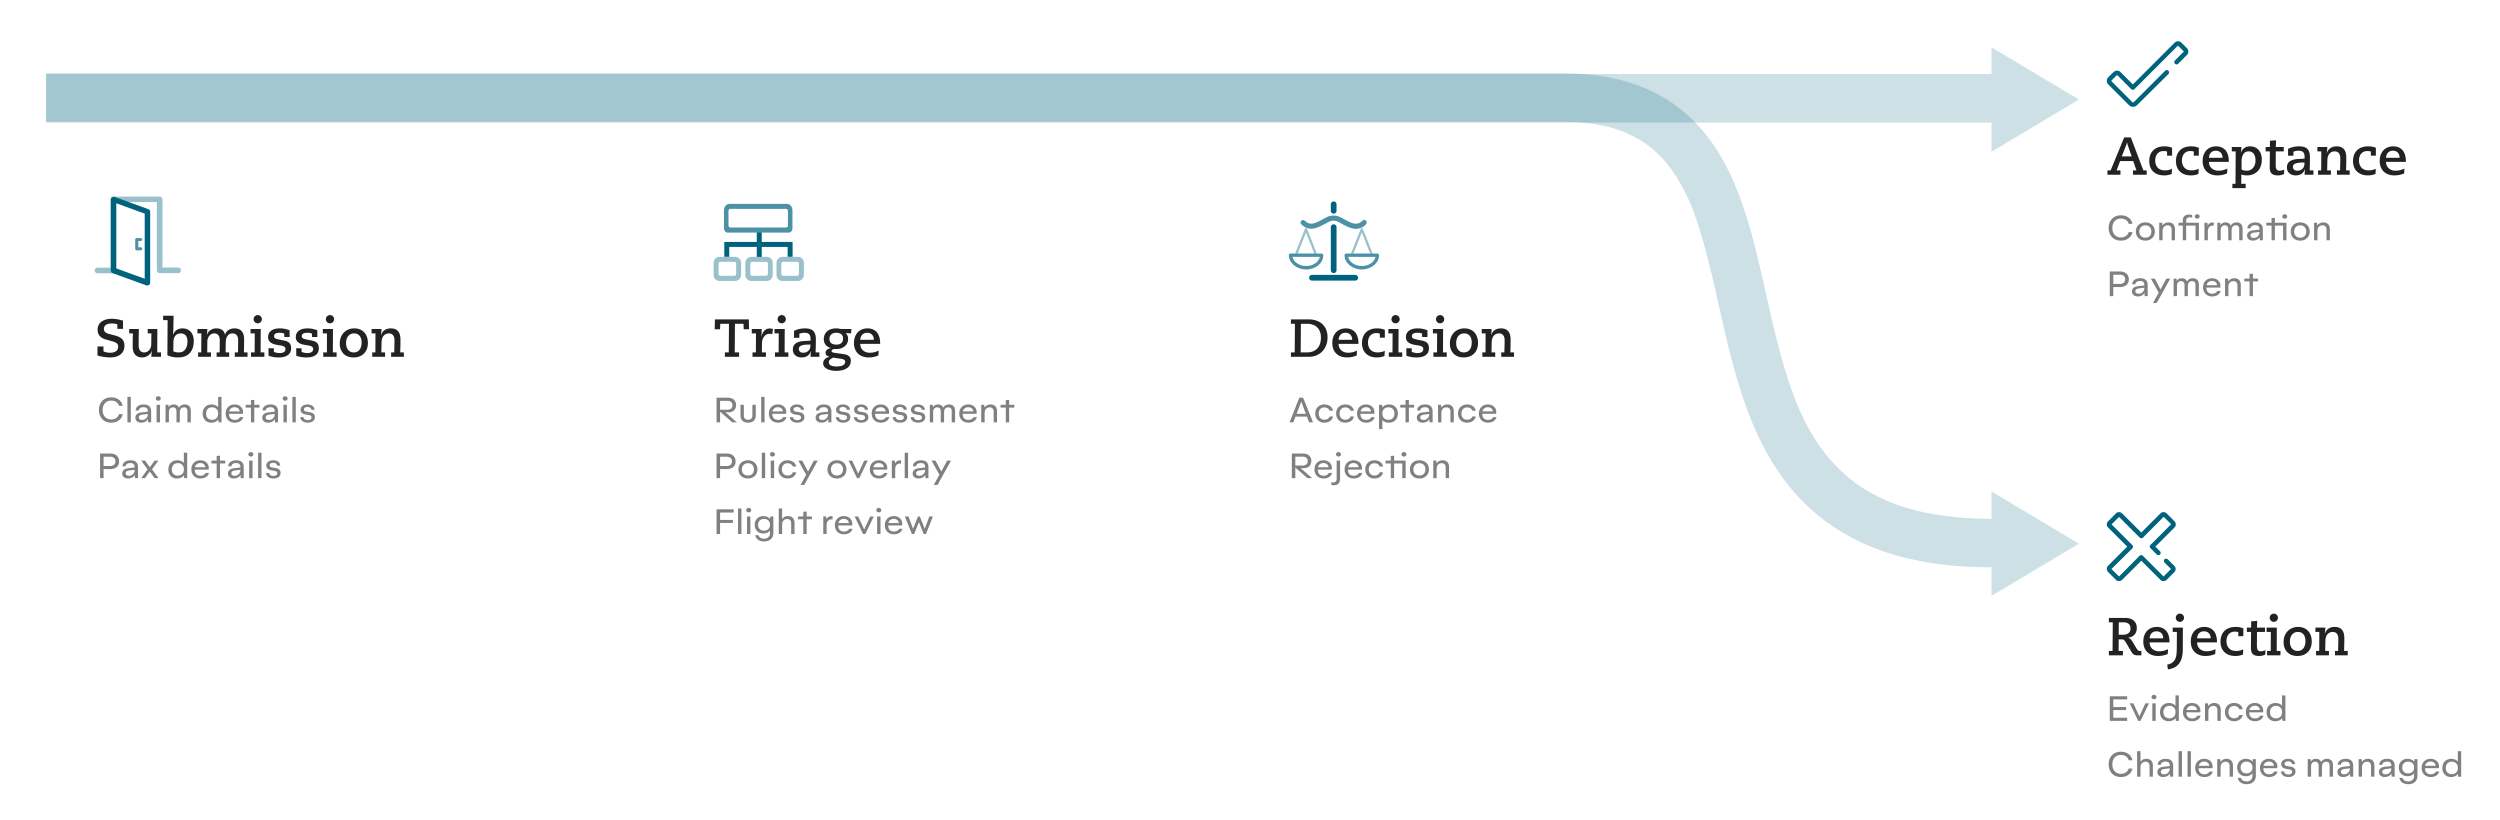 <svg xmlns="http://www.w3.org/2000/svg" width="1030" height="338"><g fill="none" fill-rule="nonzero"><path fill="#222" d="M46.04 131.336c.425 0 .807.015 1.144.044.337.03.678.073 1.023.132.345.059.711.136 1.1.231.389.095.847.209 1.375.341v3.41H48.35v-1.848c-.161-.073-.436-.154-.825-.242-.389-.088-.876-.132-1.463-.132-1.1 0-1.918.205-2.453.616-.535.41-.803.946-.803 1.606 0 .425.099.774.297 1.045.198.271.473.495.825.671.352.176.77.326 1.254.451s1.02.26 1.606.407c.675.161 1.287.352 1.837.572.55.22 1.023.499 1.419.836.396.337.7.74.913 1.21.213.47.319 1.041.319 1.716 0 .777-.136 1.467-.407 2.068a4.05 4.05 0 0 1-1.177 1.518c-.513.41-1.133.726-1.859.946-.726.22-1.544.33-2.453.33-.323 0-.719-.018-1.188-.055a21.493 21.493 0 0 1-2.893-.429 7.514 7.514 0 0 1-1.133-.33v-3.718h2.464v2.046c.235.117.605.238 1.111.363a7.038 7.038 0 0 0 1.683.187c.983 0 1.771-.213 2.365-.638.594-.425.891-1.056.891-1.892 0-.63-.202-1.096-.605-1.397-.403-.3-1.001-.561-1.793-.781l-2.684-.748c-2.259-.63-3.388-1.973-3.388-4.026 0-.704.14-1.338.418-1.903a3.892 3.892 0 0 1 1.188-1.419c.513-.381 1.126-.675 1.837-.88.711-.205 1.507-.308 2.387-.308Zm11.176 4.224a253.477 253.477 0 0 0-.088 6.6c0 1.012.194 1.771.583 2.277.389.506.942.759 1.661.759a2.721 2.721 0 0 0 2.101-.957c.257-.3.462-.66.616-1.078a3.95 3.95 0 0 0 .231-1.375l.044-4.422h-1.496v-1.804h3.96l-.044 9.636h1.54V147h-3.96c0-.367.018-.752.055-1.155.037-.403.092-.862.165-1.375h-.044c-.117.425-.308.81-.572 1.155a3.949 3.949 0 0 1-.935.88c-.36.242-.755.429-1.188.561a4.463 4.463 0 0 1-1.309.198c-1.203 0-2.149-.381-2.838-1.144-.69-.763-1.034-1.9-1.034-3.41a161.737 161.737 0 0 1 .088-5.346h-1.518v-1.804h3.982Zm14.168 9.152c.293.147.616.264.968.352.352.088.785.132 1.298.132 1.173 0 2.064-.41 2.673-1.232.609-.821.913-1.921.913-3.3 0-1.012-.231-1.815-.693-2.409-.462-.594-1.17-.891-2.123-.891-.895 0-1.602.3-2.123.902-.52.601-.796 1.386-.825 2.354l-.088 4.092Zm.132-14.63-.088 5.346c0 .088-.004.19-.011.308-.007.117-.015.271-.022.462-.007.19-.026.425-.055.704l-.11 1.034h.044c.323-.836.825-1.485 1.507-1.947.682-.462 1.485-.693 2.409-.693.719 0 1.364.121 1.936.363.572.242 1.06.59 1.463 1.045.403.455.711 1.001.924 1.639.213.638.319 1.353.319 2.145 0 2.127-.554 3.788-1.661 4.983-1.107 1.195-2.71 1.793-4.807 1.793-.44 0-.84-.018-1.199-.055-.36-.037-.711-.088-1.056-.154a8.912 8.912 0 0 1-1.034-.264c-.345-.11-.715-.246-1.111-.407l.088-14.498h-1.848v-1.804h4.312Zm17.644 5.214c.983 0 1.778.22 2.387.66.609.44.986 1.085 1.133 1.936h.044c.264-.836.74-1.478 1.43-1.925.69-.447 1.518-.671 2.486-.671 1.247 0 2.215.37 2.904 1.111.69.74 1.034 1.859 1.034 3.355a167.8 167.8 0 0 1-.088 5.434h1.496V147h-5.258v-1.804h1.298c.015-.235.026-.546.033-.935a464.211 464.211 0 0 0 .044-2.673c.007-.484.011-.939.011-1.364 0-.939-.202-1.65-.605-2.134-.403-.484-.972-.726-1.705-.726-.895 0-1.58.334-2.057 1.001-.477.667-.722 1.558-.737 2.673 0 .293-.004.638-.011 1.034l-.022 1.199c-.007.403-.011.777-.011 1.122v.803h1.452V147h-5.17v-1.804h1.254c0-.777.007-1.558.022-2.343.015-.785.022-1.61.022-2.475 0-1.056-.202-1.822-.605-2.299-.403-.477-.964-.715-1.683-.715-.425 0-.81.092-1.155.275a2.808 2.808 0 0 0-.891.748c-.25.315-.444.682-.583 1.1-.14.418-.209.854-.209 1.309l-.044 4.4h1.54V147h-5.302v-1.804h1.298l.044-7.832H81.35v-1.804h4.07c0 .367-.018.752-.055 1.155-.037.403-.092.862-.165 1.375h.044a3.616 3.616 0 0 1 1.408-2.035c.704-.506 1.54-.759 2.508-.759Zm18.26.264-.044 9.636h1.54V147h-5.5v-1.804h1.496l.044-7.832h-1.738v-1.804h4.202Zm-1.232-5.742c.47 0 .869.165 1.199.495.33.33.495.73.495 1.199 0 .47-.165.869-.495 1.199-.33.33-.73.495-1.199.495-.47 0-.869-.165-1.199-.495-.33-.33-.495-.73-.495-1.199 0-.47.165-.869.495-1.199.33-.33.73-.495 1.199-.495Zm9.13 5.478c.323 0 .627.011.913.033.286.022.583.062.891.121.308.059.638.136.99.231s.748.216 1.188.363l.044 2.794h-2.2l-.044-1.364c-.161-.103-.389-.19-.682-.264-.293-.073-.69-.11-1.188-.11-.792 0-1.375.117-1.749.352-.374.235-.561.58-.561 1.034 0 .22.04.403.121.55.08.147.22.275.418.385.198.11.466.209.803.297s.763.183 1.276.286c.323.073.664.14 1.023.198.36.059.704.136 1.034.231.33.095.638.213.924.352.286.14.524.312.715.517.25.293.429.609.539.946.11.337.165.74.165 1.21 0 1.247-.44 2.193-1.32 2.838-.88.645-2.156.968-3.828.968-.88 0-1.657-.07-2.332-.209a15.923 15.923 0 0 1-1.804-.473l-.044-3.102h2.2l.044 1.518c.47.161.873.279 1.21.352.337.073.74.11 1.21.11.719 0 1.287-.14 1.705-.418.418-.279.627-.675.627-1.188 0-.47-.172-.818-.517-1.045-.345-.227-.869-.392-1.573-.495a23.859 23.859 0 0 1-1.903-.33 6.262 6.262 0 0 1-1.617-.572 3.15 3.15 0 0 1-1.122-.968c-.279-.396-.418-.91-.418-1.54 0-1.144.425-2.031 1.276-2.662.85-.63 2.046-.946 3.586-.946Zm11.418 0c.323 0 .627.011.913.033.286.022.583.062.891.121.308.059.638.136.99.231s.748.216 1.188.363l.044 2.794h-2.2l-.044-1.364c-.161-.103-.389-.19-.682-.264-.293-.073-.69-.11-1.188-.11-.792 0-1.375.117-1.749.352-.374.235-.561.58-.561 1.034 0 .22.04.403.121.55.08.147.22.275.418.385.198.11.466.209.803.297s.763.183 1.276.286c.323.073.664.14 1.023.198.36.059.704.136 1.034.231.33.095.638.213.924.352.286.14.524.312.715.517.25.293.429.609.539.946.11.337.165.74.165 1.21 0 1.247-.44 2.193-1.32 2.838-.88.645-2.156.968-3.828.968-.88 0-1.657-.07-2.332-.209a15.923 15.923 0 0 1-1.804-.473l-.044-3.102h2.2l.044 1.518c.47.161.873.279 1.21.352.337.073.74.11 1.21.11.719 0 1.287-.14 1.705-.418.418-.279.627-.675.627-1.188 0-.47-.172-.818-.517-1.045-.345-.227-.869-.392-1.573-.495a23.859 23.859 0 0 1-1.903-.33 6.262 6.262 0 0 1-1.617-.572 3.15 3.15 0 0 1-1.122-.968c-.279-.396-.418-.91-.418-1.54 0-1.144.425-2.031 1.276-2.662.85-.63 2.046-.946 3.586-.946Zm10.45.264-.044 9.636h1.54V147h-5.5v-1.804h1.496l.044-7.832h-1.738v-1.804h4.202Zm-1.232-5.742c.47 0 .869.165 1.199.495.33.33.495.73.495 1.199 0 .47-.165.869-.495 1.199-.33.33-.73.495-1.199.495-.47 0-.869-.165-1.199-.495-.33-.33-.495-.73-.495-1.199 0-.47.165-.869.495-1.199.33-.33.73-.495 1.199-.495Zm6.622 11.616c0 .528.07 1.02.209 1.474.14.455.345.854.616 1.199.271.345.601.612.99.803.389.19.84.286 1.353.286 1.012 0 1.804-.363 2.376-1.089.572-.726.858-1.734.858-3.025 0-1.159-.271-2.068-.814-2.728-.543-.66-1.298-.99-2.266-.99-1.012 0-1.819.36-2.42 1.078-.601.719-.902 1.716-.902 2.992Zm3.388-6.138c.91 0 1.712.15 2.409.451a4.88 4.88 0 0 1 1.76 1.265c.477.543.836 1.18 1.078 1.914.242.733.363 1.54.363 2.42a6.87 6.87 0 0 1-.396 2.365 5.299 5.299 0 0 1-1.155 1.881 5.24 5.24 0 0 1-1.848 1.232c-.726.293-1.558.44-2.497.44-.924 0-1.742-.143-2.453-.429a4.868 4.868 0 0 1-1.782-1.199 5.216 5.216 0 0 1-1.089-1.815c-.25-.697-.374-1.463-.374-2.299 0-.924.15-1.771.451-2.541a5.82 5.82 0 0 1 1.243-1.969 5.534 5.534 0 0 1 1.892-1.265 6.26 6.26 0 0 1 2.398-.451Zm11.022 2.794c.293-.924.792-1.62 1.496-2.09.704-.47 1.547-.704 2.53-.704 1.335 0 2.332.385 2.992 1.155.66.77.99 1.903.99 3.399 0 .821-.004 1.507-.011 2.057-.007.55-.018 1.023-.033 1.419-.015.396-.026.737-.033 1.023-.007.286-.011.568-.011.847h1.496V147h-5.258v-1.804h1.298c0-.821.015-1.643.044-2.464.03-.821.044-1.657.044-2.508 0-.924-.198-1.632-.594-2.123-.396-.491-.968-.737-1.716-.737a2.97 2.97 0 0 0-1.133.22c-.36.147-.678.367-.957.66-.279.293-.499.671-.66 1.133-.161.462-.25 1.001-.264 1.617l-.088 4.202h1.54V147h-5.302v-1.804h1.298l.044-7.832h-1.606v-1.804h4.07c0 .367-.018.752-.055 1.155-.037.403-.092.862-.165 1.375h.044Z"/><g fill="#222"><path d="m308.52 131.6.088 4.048h-2.2l-.088-2.244h-3.52l-.088 11.792h1.782V147h-5.83v-1.804h1.584l.088-11.792h-3.586l-.088 2.244h-2.2l.088-4.048zM317.056 135.34c.279 0 .546.022.803.066.257.044.451.088.583.132l-.264 2.178a3.57 3.57 0 0 0-.517-.132 3.587 3.587 0 0 0-.605-.044c-.513 0-.96.11-1.342.33-.381.22-.704.513-.968.88a4.108 4.108 0 0 0-.605 1.276 5.46 5.46 0 0 0-.209 1.518l-.044 3.652h1.672V147h-5.522v-1.804h1.386l.044-7.832h-1.738v-1.804h4.07v.968c0 .279-.011.642-.033 1.089-.022.447-.055.818-.099 1.111l.044.044c.22-1.1.623-1.947 1.21-2.541a2.888 2.888 0 0 1 2.134-.891Zm6.248.22-.044 9.636h1.54V147h-5.5v-1.804h1.496l.044-7.832h-1.738v-1.804h4.202Zm-1.232-5.742c.47 0 .869.165 1.199.495.33.33.495.73.495 1.199 0 .47-.165.869-.495 1.199-.33.33-.73.495-1.199.495-.47 0-.869-.165-1.199-.495-.33-.33-.495-.73-.495-1.199 0-.47.165-.869.495-1.199.33-.33.73-.495 1.199-.495Zm7.04 13.97c0 .425.158.788.473 1.089.315.3.766.451 1.353.451.85 0 1.555-.268 2.112-.803.557-.535.836-1.272.836-2.211v-.352h-.594c-1.364 0-2.402.136-3.113.407-.711.271-1.067.744-1.067 1.419Zm2.552-8.492c.704 0 1.335.073 1.892.22a3.32 3.32 0 0 1 1.408.737c.381.345.671.8.869 1.364.198.565.297 1.265.297 2.101 0 .821-.004 1.514-.011 2.079a65.66 65.66 0 0 1-.033 1.463c-.015.41-.026.766-.033 1.067-.007.3-.011.59-.011.869h1.54V147h-3.63c0-.367.015-.748.044-1.144.03-.396.08-.807.154-1.232h-.044c-.63 1.76-1.9 2.64-3.806 2.64-.601 0-1.13-.084-1.584-.253a3.296 3.296 0 0 1-1.144-.693 2.825 2.825 0 0 1-.693-1.034 3.551 3.551 0 0 1-.231-1.298c0-.484.08-.928.242-1.331.161-.403.429-.759.803-1.067.374-.308.876-.557 1.507-.748.63-.19 1.408-.308 2.332-.352l2.398-.132v-.792c0-.543-.073-.979-.22-1.309-.147-.33-.341-.58-.583-.748a1.99 1.99 0 0 0-.814-.33 5.287 5.287 0 0 0-2.079.055 6.407 6.407 0 0 0-.902.264v1.672h-2.2v-2.838c1.379-.69 2.89-1.034 4.532-1.034Zm9.812 13.948c0 .601.279 1.041.836 1.32.557.279 1.371.418 2.442.418 1.012 0 1.84-.158 2.486-.473.645-.315.968-.796.968-1.441 0-.381-.147-.664-.44-.847-.293-.183-.697-.312-1.21-.385l-3.256-.506c-.543.235-.983.502-1.32.803a1.43 1.43 0 0 0-.506 1.111Zm.264-9.658c0 .836.253 1.445.759 1.826s1.221.572 2.145.572c.88 0 1.551-.224 2.013-.671.462-.447.693-1.052.693-1.815 0-.777-.246-1.371-.737-1.782-.491-.41-1.199-.616-2.123-.616-.836 0-1.503.227-2.002.682-.499.455-.748 1.056-.748 1.804Zm2.772-4.29c.381 0 .748.03 1.1.088.352.059.66.117.924.176h4.224l-.088 1.804-2.2-.132c.323.381.561.752.715 1.111.154.36.231.818.231 1.375 0 .616-.128 1.177-.385 1.683a3.932 3.932 0 0 1-1.034 1.287 5.009 5.009 0 0 1-3.135 1.1h-.99c-.323 0-.616.088-.88.264-.264.176-.396.367-.396.572 0 .132.03.242.088.33.059.088.209.169.451.242.242.073.609.15 1.1.231.491.08 1.162.172 2.013.275.513.073 1.027.15 1.54.231.513.08.972.216 1.375.407.403.19.733.466.99.825.257.36.385.847.385 1.463 0 1.335-.539 2.361-1.617 3.08-1.078.719-2.548 1.078-4.411 1.078a9.897 9.897 0 0 1-2.167-.22c-.653-.147-1.217-.352-1.694-.616-.477-.264-.847-.583-1.111-.957a2.107 2.107 0 0 1-.396-1.243c0-.704.242-1.302.726-1.793.484-.491 1.13-.796 1.936-.913V147a2.813 2.813 0 0 1-1.155-.528c-.345-.264-.517-.653-.517-1.166 0-.455.183-.85.55-1.188.367-.337.91-.565 1.628-.682v-.044c-1.936-.557-2.904-1.804-2.904-3.74 0-.63.117-1.214.352-1.749a3.938 3.938 0 0 1 1.012-1.386c.44-.389.975-.69 1.606-.902.63-.213 1.342-.319 2.134-.319Zm15.51 4.708v-.11a3.15 3.15 0 0 0-.187-1.1c-.125-.337-.3-.63-.528-.88a2.45 2.45 0 0 0-.847-.594 2.9 2.9 0 0 0-1.166-.22c-.836 0-1.507.253-2.013.759s-.788 1.221-.847 2.145h5.588Zm-2.574-4.708c.792 0 1.503.132 2.134.396.63.264 1.173.653 1.628 1.166.455.513.803 1.155 1.045 1.925.242.77.363 1.661.363 2.673v.22h-8.184c0 .528.092 1.016.275 1.463.183.447.447.832.792 1.155.345.323.759.576 1.243.759a4.567 4.567 0 0 0 1.628.275c.704 0 1.36-.084 1.969-.253a9.89 9.89 0 0 0 1.683-.627l-.132 2.024a13.05 13.05 0 0 1-1.771.55c-.667.161-1.419.242-2.255.242-.924 0-1.756-.14-2.497-.418a5.439 5.439 0 0 1-1.903-1.188 5.089 5.089 0 0 1-1.21-1.87c-.279-.733-.418-1.555-.418-2.464 0-.91.132-1.734.396-2.475a5.52 5.52 0 0 1 1.122-1.903 4.9 4.9 0 0 1 1.76-1.221c.69-.286 1.467-.429 2.332-.429Z"/></g><path fill="#222" d="M535.884 145.196h2.574c1.775 0 3.179-.528 4.213-1.584 1.034-1.056 1.551-2.574 1.551-4.554 0-.895-.132-1.694-.396-2.398a4.852 4.852 0 0 0-1.133-1.782 4.81 4.81 0 0 0-1.782-1.1c-.697-.25-1.478-.374-2.343-.374h-2.596l-.088 11.792Zm3.366-13.596c1.144 0 2.189.165 3.135.495.946.33 1.756.81 2.431 1.441.675.63 1.199 1.4 1.573 2.31.374.91.561 1.943.561 3.102 0 1.203-.19 2.299-.572 3.289-.381.99-.913 1.837-1.595 2.541a7.151 7.151 0 0 1-2.431 1.639c-.939.389-1.973.583-3.102.583h-7.392v-1.804h1.562l.088-11.792h-1.65V131.6h7.392Zm17.842 8.404v-.11a3.15 3.15 0 0 0-.187-1.1c-.125-.337-.3-.63-.528-.88a2.45 2.45 0 0 0-.847-.594 2.9 2.9 0 0 0-1.166-.22c-.836 0-1.507.253-2.013.759s-.788 1.221-.847 2.145h5.588Zm-2.574-4.708c.792 0 1.503.132 2.134.396.63.264 1.173.653 1.628 1.166.455.513.803 1.155 1.045 1.925.242.77.363 1.661.363 2.673v.22h-8.184c0 .528.092 1.016.275 1.463.183.447.447.832.792 1.155.345.323.759.576 1.243.759a4.567 4.567 0 0 0 1.628.275c.704 0 1.36-.084 1.969-.253a9.89 9.89 0 0 0 1.683-.627l-.132 2.024a13.05 13.05 0 0 1-1.771.55c-.667.161-1.419.242-2.255.242-.924 0-1.756-.14-2.497-.418a5.439 5.439 0 0 1-1.903-1.188 5.089 5.089 0 0 1-1.21-1.87c-.279-.733-.418-1.555-.418-2.464 0-.91.132-1.734.396-2.475a5.52 5.52 0 0 1 1.122-1.903 4.9 4.9 0 0 1 1.76-1.221c.69-.286 1.467-.429 2.332-.429Zm12.804 0c.807 0 1.463.062 1.969.187s.928.26 1.265.407v3.234h-2.068v-1.694a3.771 3.771 0 0 0-.649-.143 5.675 5.675 0 0 0-.803-.055c-.543 0-1.027.095-1.452.286-.425.19-.785.458-1.078.803a3.585 3.585 0 0 0-.671 1.221 4.99 4.99 0 0 0-.231 1.562c0 1.232.341 2.222 1.023 2.97.682.748 1.676 1.122 2.981 1.122a6.74 6.74 0 0 0 1.661-.209c.55-.14.972-.29 1.265-.451l-.132 2.134a8.593 8.593 0 0 1-1.331.407 7.92 7.92 0 0 1-1.793.187c-1.012 0-1.9-.147-2.662-.44-.763-.293-1.404-.704-1.925-1.232a5.043 5.043 0 0 1-1.166-1.87c-.257-.719-.385-1.51-.385-2.376 0-.91.14-1.738.418-2.486a5.266 5.266 0 0 1 1.21-1.914c.528-.528 1.177-.935 1.947-1.221.77-.286 1.639-.429 2.607-.429Zm8.888.264-.044 9.636h1.54V147h-5.5v-1.804h1.496l.044-7.832h-1.738v-1.804h4.202Zm-1.232-5.742c.47 0 .869.165 1.199.495.33.33.495.73.495 1.199 0 .47-.165.869-.495 1.199-.33.33-.73.495-1.199.495-.47 0-.869-.165-1.199-.495-.33-.33-.495-.73-.495-1.199 0-.47.165-.869.495-1.199.33-.33.73-.495 1.199-.495Zm9.13 5.478c.323 0 .627.011.913.033.286.022.583.062.891.121.308.059.638.136.99.231s.748.216 1.188.363l.044 2.794h-2.2l-.044-1.364c-.161-.103-.389-.19-.682-.264-.293-.073-.69-.11-1.188-.11-.792 0-1.375.117-1.749.352-.374.235-.561.58-.561 1.034 0 .22.04.403.121.55.08.147.22.275.418.385.198.11.466.209.803.297s.763.183 1.276.286c.323.073.664.14 1.023.198.36.059.704.136 1.034.231.33.095.638.213.924.352.286.14.524.312.715.517.25.293.429.609.539.946.11.337.165.74.165 1.21 0 1.247-.44 2.193-1.32 2.838-.88.645-2.156.968-3.828.968-.88 0-1.657-.07-2.332-.209a15.923 15.923 0 0 1-1.804-.473l-.044-3.102h2.2l.044 1.518c.47.161.873.279 1.21.352.337.073.74.11 1.21.11.719 0 1.287-.14 1.705-.418.418-.279.627-.675.627-1.188 0-.47-.172-.818-.517-1.045-.345-.227-.869-.392-1.573-.495a23.859 23.859 0 0 1-1.903-.33 6.262 6.262 0 0 1-1.617-.572 3.15 3.15 0 0 1-1.122-.968c-.279-.396-.418-.91-.418-1.54 0-1.144.425-2.031 1.276-2.662.85-.63 2.046-.946 3.586-.946Zm10.45.264-.044 9.636h1.54V147h-5.5v-1.804h1.496l.044-7.832h-1.738v-1.804h4.202Zm-1.232-5.742c.47 0 .869.165 1.199.495.33.33.495.73.495 1.199 0 .47-.165.869-.495 1.199-.33.33-.73.495-1.199.495-.47 0-.869-.165-1.199-.495-.33-.33-.495-.73-.495-1.199 0-.47.165-.869.495-1.199.33-.33.73-.495 1.199-.495Zm6.622 11.616c0 .528.07 1.02.209 1.474.14.455.345.854.616 1.199.271.345.601.612.99.803.389.19.84.286 1.353.286 1.012 0 1.804-.363 2.376-1.089.572-.726.858-1.734.858-3.025 0-1.159-.271-2.068-.814-2.728-.543-.66-1.298-.99-2.266-.99-1.012 0-1.819.36-2.42 1.078-.601.719-.902 1.716-.902 2.992Zm3.388-6.138c.91 0 1.712.15 2.409.451a4.88 4.88 0 0 1 1.76 1.265c.477.543.836 1.18 1.078 1.914.242.733.363 1.54.363 2.42a6.87 6.87 0 0 1-.396 2.365 5.299 5.299 0 0 1-1.155 1.881 5.24 5.24 0 0 1-1.848 1.232c-.726.293-1.558.44-2.497.44-.924 0-1.742-.143-2.453-.429a4.868 4.868 0 0 1-1.782-1.199 5.216 5.216 0 0 1-1.089-1.815c-.25-.697-.374-1.463-.374-2.299 0-.924.15-1.771.451-2.541a5.82 5.82 0 0 1 1.243-1.969 5.534 5.534 0 0 1 1.892-1.265 6.26 6.26 0 0 1 2.398-.451Zm11.022 2.794c.293-.924.792-1.62 1.496-2.09.704-.47 1.547-.704 2.53-.704 1.335 0 2.332.385 2.992 1.155.66.77.99 1.903.99 3.399 0 .821-.004 1.507-.011 2.057-.007.55-.018 1.023-.033 1.419-.015.396-.026.737-.033 1.023-.007.286-.011.568-.011.847h1.496V147h-5.258v-1.804h1.298c0-.821.015-1.643.044-2.464.03-.821.044-1.657.044-2.508 0-.924-.198-1.632-.594-2.123-.396-.491-.968-.737-1.716-.737a2.97 2.97 0 0 0-1.133.22c-.36.147-.678.367-.957.66-.279.293-.499.671-.66 1.133-.161.462-.25 1.001-.264 1.617l-.088 4.202h1.54V147h-5.302v-1.804h1.298l.044-7.832h-1.606v-1.804h4.07c0 .367-.018.752-.055 1.155-.037.403-.092.862-.165 1.375h.044Z"/><g fill="gray"><path d="M42.16 172.694c.924.964 2.14 1.442 3.665 1.442 1.23 0 2.276-.321 3.144-.97a3.986 3.986 0 0 0 1.586-2.543h-1.524a2.908 2.908 0 0 1-1.149 1.592c-.567.397-1.257.595-2.07.595-1.067 0-1.922-.355-2.564-1.066-.643-.704-.964-1.648-.964-2.824 0-1.168.321-2.105.97-2.816.65-.71 1.511-1.066 2.598-1.066.786 0 1.463.191 2.03.58.568.39.95.924 1.149 1.607h1.524c-.198-1.066-.724-1.92-1.586-2.556-.868-.636-1.914-.958-3.144-.958-1.511 0-2.735.479-3.657 1.436-.93.957-1.395 2.215-1.395 3.773 0 1.56.465 2.817 1.388 3.774ZM53.884 174v-10.5h-1.387V174zM58.164 174.136a3.56 3.56 0 0 0 1.715-.417c.513-.273.875-.635 1.08-1.093l.076 1.374h1.244v-4.45c0-1.942-1.026-2.913-3.083-2.913-.978 0-1.77.226-2.365.67-.595.445-.91 1.046-.937 1.791h1.313c.02-.403.212-.724.56-.964.349-.239.8-.362 1.36-.362 1.176-.007 1.764.533 1.764 1.62v.212l-2.474.28c-1.648.164-2.632.923-2.632 2.208 0 .622.225 1.115.67 1.484.444.376 1.018.56 1.709.56Zm.376-1.114c-.855 0-1.347-.396-1.347-1.053.007-.642.513-1.025 1.531-1.148l2.167-.267v.28c-.007.527-.225 1.02-.656 1.484-.43.472-.991.704-1.695.704Zm6.671-7.93c.602 0 1.012-.396 1.012-.922 0-.52-.41-.896-1.012-.896-.608 0-1.018.376-1.018.896 0 .526.396.922 1.018.922Zm.69 8.908v-7.226h-1.387V174h1.388Zm10.227-7.363c-1.12 0-2.002.527-2.378 1.367-.301-.854-1.094-1.367-2.14-1.367-.964 0-1.661.37-2.092 1.108l-.11-.971h-1.202V174h1.387v-4.225c0-1.203.609-1.948 1.675-1.948.964 0 1.442.574 1.442 1.722V174h1.375v-4.115c0-1.285.608-2.057 1.709-2.057.95 0 1.428.506 1.428 1.524V174h1.388v-4.758c0-1.648-.896-2.605-2.482-2.605Zm13.74 1.135c-.553-.71-1.53-1.135-2.672-1.135-1.094 0-1.983.342-2.666 1.026-.69.69-1.032 1.606-1.032 2.755 0 1.1.32 1.989.97 2.68.65.69 1.518 1.038 2.612 1.038.635 0 1.21-.116 1.709-.355.499-.24.868-.56 1.12-.97l.103 1.189h1.244v-10.5H89.87v4.272Zm-2.522 5.175c-.738 0-1.326-.226-1.77-.684-.445-.458-.663-1.08-.663-1.873 0-.772.218-1.401.663-1.873.437-.472 1.039-.704 1.804-.704.746 0 1.347.226 1.805.677.458.451.684 1.053.684 1.811v.185c0 .772-.233 1.38-.698 1.811-.471.431-1.08.65-1.825.65Zm11.491-1.087c-.3.69-1.08 1.135-2.07 1.135-.732 0-1.306-.205-1.737-.609-.43-.403-.643-.984-.643-1.73v-.17h5.688c.048-.26.068-.458.068-.602 0-.964-.321-1.743-.964-2.344-.65-.602-1.483-.903-2.509-.903-1.093 0-1.982.342-2.666 1.033-.69.69-1.032 1.6-1.032 2.713 0 1.121.349 2.024 1.04 2.714.69.69 1.606 1.04 2.754 1.04.861 0 1.607-.199 2.229-.602a2.807 2.807 0 0 0 1.23-1.675h-1.388Zm-2.194-4.088c.595 0 1.094.164 1.484.485.39.329.587.746.587 1.251h-4.286c.103-.526.356-.943.76-1.264.402-.315.888-.472 1.455-.472ZM104.771 174v-6.064h2.147v-1.162h-2.147v-2.017l-1.381.076v1.941h-2.16v1.162h2.16V174zM110.431 174.136a3.56 3.56 0 0 0 1.716-.417c.513-.273.875-.635 1.08-1.093l.075 1.374h1.244v-4.45c0-1.942-1.025-2.913-3.083-2.913-.977 0-1.77.226-2.365.67-.595.445-.909 1.046-.936 1.791h1.312c.02-.403.212-.724.56-.964.35-.239.8-.362 1.361-.362 1.176-.007 1.764.533 1.764 1.62v.212l-2.475.28c-1.647.164-2.632.923-2.632 2.208 0 .622.226 1.115.67 1.484.445.376 1.019.56 1.71.56Zm.376-1.114c-.854 0-1.347-.396-1.347-1.053.007-.642.513-1.025 1.532-1.148l2.167-.267v.28c-.007.527-.226 1.02-.657 1.484-.43.472-.99.704-1.695.704Zm6.672-7.93c.602 0 1.012-.396 1.012-.922 0-.52-.41-.896-1.012-.896-.608 0-1.019.376-1.019.896 0 .526.397.922 1.02.922Zm.69 8.908v-7.226h-1.387V174h1.387ZM121.861 174v-10.5h-1.388V174zM126.796 174.136c.89 0 1.6-.205 2.14-.622.533-.41.8-.957.8-1.64 0-1.033-.65-1.791-1.935-2.017l-1.497-.253c-.718-.116-1.073-.41-1.073-.882 0-.636.56-1.039 1.456-1.039.93 0 1.559.438 1.593 1.149h1.292c-.034-.677-.308-1.217-.834-1.607-.527-.39-1.217-.588-2.065-.588-.854 0-1.538.199-2.05.602-.52.403-.78.93-.78 1.579 0 1.066.711 1.723 2.126 1.962l1.374.24c.67.108 1.005.437 1.005.977 0 .656-.56 1.08-1.552 1.08-1.011 0-1.681-.445-1.736-1.23h-1.333c.048.697.349 1.25.902 1.667.547.417 1.272.622 2.167.622Zm-85.565 12.712V197h1.442v-3.74l2.7.014c1.129 0 2.03-.28 2.694-.84.663-.561.991-1.347.991-2.352 0-.978-.328-1.764-.977-2.352-.657-.588-1.559-.882-2.707-.882H41.23Zm1.442 5.14v-3.807h2.646c1.401 0 2.242.636 2.242 1.9 0 1.176-.786 1.908-2.242 1.908h-2.646Zm10.063 5.148a3.56 3.56 0 0 0 1.716-.417c.512-.273.875-.635 1.08-1.093l.075 1.374h1.244v-4.45c0-1.942-1.025-2.913-3.083-2.913-.977 0-1.77.226-2.365.67-.595.445-.91 1.046-.937 1.791h1.313c.02-.403.212-.724.56-.964.349-.239.8-.362 1.36-.362 1.177-.007 1.764.533 1.764 1.62v.212l-2.474.28c-1.648.164-2.632.923-2.632 2.208 0 .622.226 1.115.67 1.484.444.376 1.018.56 1.709.56Zm.376-1.114c-.855 0-1.347-.396-1.347-1.053.007-.642.513-1.025 1.531-1.148l2.167-.267v.28c-.006.527-.225 1.02-.656 1.484-.43.472-.991.704-1.695.704ZM59.715 197l1.99-2.742L63.721 197h1.593l-2.687-3.623 2.632-3.603h-1.551l-1.99 2.748-1.934-2.748h-1.593l2.604 3.603L58.177 197zM75.739 190.772c-.554-.71-1.531-1.135-2.673-1.135-1.094 0-1.982.342-2.666 1.026-.69.69-1.032 1.606-1.032 2.755 0 1.1.321 1.989.97 2.68.65.69 1.518 1.038 2.612 1.038.635 0 1.21-.116 1.709-.355.499-.24.868-.56 1.12-.97l.103 1.189h1.245v-10.5h-1.388v4.272Zm-2.523 5.175c-.738 0-1.326-.226-1.77-.684-.444-.458-.663-1.08-.663-1.873 0-.772.219-1.401.663-1.873.437-.472 1.039-.704 1.805-.704.745 0 1.346.226 1.804.677.458.451.684 1.053.684 1.811v.185c0 .772-.233 1.38-.697 1.811-.472.431-1.08.65-1.826.65Zm11.492-1.087c-.301.69-1.08 1.135-2.072 1.135-.731 0-1.305-.205-1.736-.609-.43-.403-.643-.984-.643-1.73v-.17h5.688c.048-.26.068-.458.068-.602 0-.964-.321-1.743-.964-2.344-.649-.602-1.483-.903-2.508-.903-1.094 0-1.983.342-2.666 1.033-.69.69-1.033 1.6-1.033 2.713 0 1.121.349 2.024 1.04 2.714.69.69 1.606 1.04 2.754 1.04.862 0 1.607-.199 2.229-.602a2.807 2.807 0 0 0 1.23-1.675h-1.387Zm-2.195-4.088c.595 0 1.094.164 1.484.485.39.329.588.746.588 1.251h-4.287c.103-.526.356-.943.76-1.264.402-.315.888-.472 1.455-.472ZM90.641 197v-6.064h2.147v-1.162h-2.147v-2.017l-1.381.076v1.941H87.1v1.162h2.16V197zM96.301 197.136a3.56 3.56 0 0 0 1.716-.417c.513-.273.875-.635 1.08-1.093l.075 1.374h1.245v-4.45c0-1.942-1.026-2.913-3.083-2.913-.978 0-1.771.226-2.366.67-.594.445-.909 1.046-.936 1.791h1.312c.02-.403.212-.724.56-.964.35-.239.8-.362 1.361-.362 1.176-.007 1.764.533 1.764 1.62v.212l-2.475.28c-1.647.164-2.632.923-2.632 2.208 0 .622.226 1.115.67 1.484.445.376 1.019.56 1.71.56Zm.376-1.114c-.854 0-1.346-.396-1.346-1.053.006-.642.512-1.025 1.53-1.148l2.168-.267v.28c-.007.527-.226 1.02-.656 1.484-.431.472-.992.704-1.696.704Zm6.672-7.93c.602 0 1.012-.396 1.012-.922 0-.52-.41-.896-1.012-.896-.608 0-1.018.376-1.018.896 0 .526.396.922 1.018.922Zm.69 8.908v-7.226h-1.387V197h1.388ZM107.731 197v-10.5h-1.388V197zM112.667 197.136c.888 0 1.6-.205 2.14-.622.532-.41.799-.957.799-1.64 0-1.033-.65-1.791-1.935-2.017l-1.497-.253c-.717-.116-1.073-.41-1.073-.882 0-.636.56-1.039 1.456-1.039.93 0 1.559.438 1.593 1.149h1.292c-.034-.677-.308-1.217-.834-1.607-.526-.39-1.217-.588-2.064-.588-.855 0-1.539.199-2.051.602-.52.403-.78.93-.78 1.579 0 1.066.711 1.723 2.126 1.962l1.374.24c.67.108 1.005.437 1.005.977 0 .656-.56 1.08-1.551 1.08-1.012 0-1.682-.445-1.737-1.23h-1.333c.048.697.349 1.25.903 1.667.546.417 1.271.622 2.167.622Z"/></g><g fill="gray"><path d="M298.86 169.885h1.203c.97 0 1.743-.267 2.324-.807.581-.533.868-1.265.868-2.201 0-.943-.307-1.682-.93-2.222-.621-.54-1.469-.806-2.542-.806h-4.553V174h1.442v-4.382L301.71 174h1.908l-4.758-4.115Zm.91-4.73c1.23 0 2.002.67 2.002 1.845 0 .554-.178.991-.533 1.313-.356.328-.848.492-1.484.492h-3.083v-3.65h3.097Zm5.317 6.056c0 .895.267 1.606.807 2.133.54.526 1.313.793 2.331.793.97 0 1.736-.253 2.304-.76.567-.498.847-1.223.847-2.166v-4.437h-1.387v4.471c0 1.04-.622 1.689-1.764 1.689-1.1 0-1.764-.602-1.764-1.689v-4.47h-1.374v4.436ZM315 174v-10.5h-1.388V174zM322.649 171.86c-.3.69-1.08 1.135-2.071 1.135-.732 0-1.306-.205-1.737-.608-.43-.404-.642-.985-.642-1.73v-.17h5.687c.048-.26.069-.459.069-.602 0-.964-.322-1.743-.964-2.345-.65-.602-1.484-.902-2.509-.902-1.094 0-1.982.341-2.666 1.032-.69.69-1.032 1.6-1.032 2.714 0 1.12.348 2.023 1.039 2.714.69.69 1.606 1.039 2.755 1.039.861 0 1.606-.199 2.228-.602a2.807 2.807 0 0 0 1.23-1.675h-1.387Zm-2.194-4.088c.594 0 1.093.165 1.483.486.39.328.588.745.588 1.25h-4.286c.102-.526.355-.943.759-1.264.403-.314.888-.472 1.456-.472Zm8.018 6.365c.889 0 1.6-.205 2.14-.622.533-.41.8-.957.8-1.641 0-1.032-.65-1.791-1.935-2.017l-1.497-.253c-.718-.116-1.073-.41-1.073-.881 0-.636.56-1.04 1.456-1.04.93 0 1.558.438 1.593 1.149h1.292c-.035-.677-.308-1.217-.834-1.606-.527-.39-1.217-.588-2.065-.588-.854 0-1.538.198-2.05.601-.52.404-.78.93-.78 1.58 0 1.066.711 1.722 2.126 1.961l1.374.24c.67.109 1.005.437 1.005.977 0 .656-.56 1.08-1.552 1.08-1.012 0-1.681-.444-1.736-1.23h-1.333c.048.697.348 1.25.902 1.668.547.417 1.272.622 2.167.622Zm9.946 0a3.56 3.56 0 0 0 1.716-.417c.513-.274.875-.636 1.08-1.094l.076 1.374h1.244v-4.45c0-1.942-1.026-2.912-3.083-2.912-.978 0-1.77.225-2.366.67-.594.444-.909 1.046-.936 1.79h1.312c.02-.403.212-.724.561-.963.349-.24.8-.363 1.36-.363 1.176-.006 1.764.534 1.764 1.62v.212l-2.475.28c-1.647.165-2.631.924-2.631 2.209 0 .622.225 1.114.67 1.483.444.376 1.018.56 1.708.56Zm.376-1.115c-.854 0-1.346-.396-1.346-1.052.007-.643.512-1.026 1.531-1.149l2.167-.266v.28c-.007.526-.226 1.019-.656 1.483-.43.472-.991.704-1.696.704Zm8.607 1.115c.889 0 1.6-.205 2.14-.622.533-.41.8-.957.8-1.641 0-1.032-.65-1.791-1.935-2.017l-1.497-.253c-.718-.116-1.074-.41-1.074-.881 0-.636.561-1.04 1.457-1.04.93 0 1.558.438 1.592 1.149h1.292c-.034-.677-.307-1.217-.834-1.606-.526-.39-1.217-.588-2.064-.588-.855 0-1.538.198-2.051.601-.52.404-.78.93-.78 1.58 0 1.066.712 1.722 2.127 1.961l1.374.24c.67.109 1.005.437 1.005.977 0 .656-.56 1.08-1.552 1.08-1.012 0-1.682-.444-1.736-1.23h-1.333c.047.697.348 1.25.902 1.668.547.417 1.271.622 2.167.622Zm7.444 0c.889 0 1.6-.205 2.14-.622.533-.41.8-.957.8-1.641 0-1.032-.65-1.791-1.935-2.017l-1.497-.253c-.718-.116-1.073-.41-1.073-.881 0-.636.56-1.04 1.456-1.04.93 0 1.558.438 1.593 1.149h1.292c-.035-.677-.308-1.217-.834-1.606-.527-.39-1.217-.588-2.065-.588-.854 0-1.538.198-2.05.601-.52.404-.78.93-.78 1.58 0 1.066.711 1.722 2.126 1.961l1.374.24c.67.109 1.005.437 1.005.977 0 .656-.56 1.08-1.552 1.08-1.012 0-1.681-.444-1.736-1.23h-1.333c.048.697.349 1.25.902 1.668.547.417 1.272.622 2.167.622Zm10.158-2.277c-.3.69-1.08 1.135-2.07 1.135-.732 0-1.307-.205-1.737-.608-.43-.404-.643-.985-.643-1.73v-.17h5.688c.048-.26.068-.459.068-.602 0-.964-.321-1.743-.964-2.345-.65-.602-1.483-.902-2.509-.902-1.093 0-1.982.341-2.666 1.032-.69.69-1.032 1.6-1.032 2.714 0 1.12.349 2.023 1.04 2.714.69.69 1.606 1.039 2.754 1.039.861 0 1.607-.199 2.229-.602a2.807 2.807 0 0 0 1.23-1.675h-1.388Zm-2.194-4.088c.595 0 1.094.165 1.483.486.39.328.588.745.588 1.25h-4.286c.103-.526.356-.943.759-1.264.403-.314.889-.472 1.456-.472Zm8.019 6.365c.888 0 1.6-.205 2.14-.622.532-.41.8-.957.8-1.641 0-1.032-.65-1.791-1.935-2.017l-1.498-.253c-.717-.116-1.073-.41-1.073-.881 0-.636.56-1.04 1.456-1.04.93 0 1.559.438 1.593 1.149h1.292c-.034-.677-.308-1.217-.834-1.606-.526-.39-1.217-.588-2.064-.588-.855 0-1.538.198-2.051.601-.52.404-.78.93-.78 1.58 0 1.066.711 1.722 2.126 1.961l1.375.24c.67.109 1.004.437 1.004.977 0 .656-.56 1.08-1.551 1.08-1.012 0-1.682-.444-1.737-1.23h-1.333c.048.697.349 1.25.903 1.668.547.417 1.271.622 2.167.622Zm7.444 0c.889 0 1.6-.205 2.14-.622.533-.41.8-.957.8-1.641 0-1.032-.65-1.791-1.935-2.017l-1.497-.253c-.718-.116-1.073-.41-1.073-.881 0-.636.56-1.04 1.456-1.04.93 0 1.558.438 1.592 1.149h1.292c-.034-.677-.307-1.217-.834-1.606-.526-.39-1.216-.588-2.064-.588-.855 0-1.538.198-2.05.601-.52.404-.78.93-.78 1.58 0 1.066.71 1.722 2.126 1.961l1.374.24c.67.109 1.005.437 1.005.977 0 .656-.56 1.08-1.552 1.08-1.012 0-1.682-.444-1.736-1.23h-1.333c.047.697.348 1.25.902 1.668.547.417 1.271.622 2.167.622Zm12.735-7.5c-1.12 0-2.003.527-2.379 1.368-.3-.855-1.093-1.367-2.14-1.367-.963 0-1.66.369-2.091 1.107l-.11-.97h-1.203V174h1.388v-4.225c0-1.203.609-1.948 1.675-1.948.964 0 1.442.574 1.442 1.723V174h1.374v-4.115c0-1.285.609-2.058 1.71-2.058.95 0 1.428.506 1.428 1.525V174h1.388v-4.758c0-1.647-.896-2.604-2.482-2.604Zm10.076 5.223c-.3.69-1.08 1.135-2.07 1.135-.732 0-1.306-.205-1.737-.608-.43-.404-.643-.985-.643-1.73v-.17h5.688c.048-.26.068-.459.068-.602 0-.964-.321-1.743-.964-2.345-.65-.602-1.483-.902-2.508-.902-1.094 0-1.983.341-2.667 1.032-.69.69-1.032 1.6-1.032 2.714 0 1.12.349 2.023 1.04 2.714.69.69 1.606 1.039 2.754 1.039.862 0 1.607-.199 2.229-.602a2.807 2.807 0 0 0 1.23-1.675h-1.388Zm-2.194-4.088c.595 0 1.094.165 1.484.486.39.328.587.745.587 1.25h-4.286c.103-.526.356-.943.76-1.264.402-.314.888-.472 1.455-.472Zm6.775 6.228v-3.862c0-.704.191-1.265.567-1.682.376-.417.875-.629 1.49-.629 1.019 0 1.668.615 1.668 1.791V174h1.381v-4.54c0-1.783-.957-2.822-2.673-2.822-1.087 0-2.003.492-2.433 1.312l-.158-1.176h-1.23V174h1.388ZM415.768 174v-6.063h2.147v-1.163h-2.147v-2.016l-1.381.075v1.941h-2.16v1.163h2.16V174zM295.23 186.849V197h1.442v-3.74l2.7.014c1.129 0 2.03-.28 2.694-.84.663-.561.991-1.347.991-2.352 0-.978-.328-1.764-.977-2.352-.657-.587-1.559-.881-2.707-.881h-4.143Zm1.442 5.14v-3.807h2.646c1.401 0 2.242.635 2.242 1.9 0 1.176-.786 1.907-2.242 1.907h-2.646Zm8.662 4.109c.731.69 1.667 1.039 2.816 1.039 1.135 0 2.071-.349 2.803-1.04.731-.69 1.1-1.592 1.1-2.713 0-1.114-.362-2.024-1.094-2.714-.731-.69-1.667-1.032-2.81-1.032-1.148 0-2.084.341-2.815 1.032-.732.69-1.094 1.6-1.094 2.714 0 1.12.362 2.023 1.094 2.714Zm1.018-4.567c.451-.458 1.053-.69 1.812-.69.731 0 1.326.232 1.784.69.45.465.677 1.08.677 1.846 0 .772-.226 1.394-.67 1.852-.452.458-1.053.69-1.805.69-.759 0-1.36-.225-1.805-.683-.45-.458-.677-1.073-.677-1.845 0-.773.226-1.395.684-1.86ZM315.246 197v-10.5h-1.388V197zM318.247 188.093c.601 0 1.011-.397 1.011-.923 0-.52-.41-.896-1.011-.896-.609 0-1.019.376-1.019.896 0 .526.397.923 1.019.923Zm.69 8.907v-7.226h-1.388V197h1.388Zm2.837-.902c.697.69 1.6 1.039 2.714 1.039.916 0 1.702-.233 2.351-.698a2.9 2.9 0 0 0 1.204-1.859h-1.416c-.252.82-1.052 1.34-2.14 1.34-.71 0-1.278-.232-1.701-.69-.424-.459-.636-1.074-.636-1.84 0-.765.205-1.38.622-1.845.417-.458.984-.69 1.702-.69 1.046 0 1.853.505 2.153 1.36h1.416c-.144-.773-.547-1.402-1.197-1.873-.656-.472-1.449-.704-2.372-.704-1.1 0-2.003.341-2.7 1.032-.704.69-1.053 1.6-1.053 2.714 0 1.12.349 2.023 1.053 2.714ZM332.144 195.585l-2.351 4.218h1.551l5.558-10.029h-1.593l-2.399 4.498-2.393-4.498h-1.606zM342.015 196.098c.732.69 1.668 1.039 2.817 1.039 1.134 0 2.07-.349 2.802-1.04.732-.69 1.1-1.592 1.1-2.713 0-1.114-.361-2.024-1.093-2.714-.731-.69-1.668-1.032-2.81-1.032-1.148 0-2.084.341-2.816 1.032-.731.69-1.094 1.6-1.094 2.714 0 1.12.363 2.023 1.094 2.714Zm1.019-4.567c.45-.458 1.052-.69 1.811-.69.732 0 1.326.232 1.784.69.452.465.677 1.08.677 1.846 0 .772-.225 1.394-.67 1.852-.45.458-1.052.69-1.804.69-.76 0-1.36-.225-1.805-.683-.451-.458-.677-1.073-.677-1.845 0-.773.226-1.395.684-1.86ZM353.561 195.141l-2.475-5.367h-1.483l3.486 7.226h.937l3.486-7.226h-1.469zM364.239 194.86c-.301.69-1.08 1.135-2.071 1.135-.732 0-1.306-.205-1.737-.608-.43-.404-.642-.985-.642-1.73v-.17h5.687c.048-.26.068-.459.068-.602 0-.964-.32-1.743-.963-2.345-.65-.602-1.484-.902-2.51-.902-1.093 0-1.982.341-2.665 1.032-.69.69-1.032 1.6-1.032 2.714 0 1.12.348 2.023 1.039 2.714.69.69 1.606 1.039 2.755 1.039.86 0 1.606-.199 2.228-.602a2.807 2.807 0 0 0 1.23-1.675h-1.387Zm-2.195-4.088c.595 0 1.094.165 1.484.486.39.328.588.745.588 1.25h-4.286c.102-.526.355-.943.758-1.264.404-.314.89-.472 1.456-.472Zm8.73-1.107c-.93 0-1.648.458-1.982 1.313l-.158-1.204h-1.203V197h1.388v-3.657c0-.69.17-1.258.506-1.702.335-.445.84-.663 1.51-.663.171 0 .315.006.431.027v-1.285a1.958 1.958 0 0 0-.492-.055ZM374.124 197v-10.5h-1.388V197zM378.403 197.137a3.56 3.56 0 0 0 1.716-.417c.512-.274.875-.636 1.08-1.094l.075 1.374h1.244v-4.45c0-1.942-1.025-2.912-3.083-2.912-.977 0-1.77.225-2.365.67-.595.444-.91 1.046-.937 1.79h1.313c.02-.403.212-.724.56-.963.349-.24.8-.363 1.36-.363 1.177-.006 1.764.534 1.764 1.62v.212l-2.474.28c-1.648.165-2.632.924-2.632 2.209 0 .622.226 1.114.67 1.483.444.376 1.018.56 1.709.56Zm.376-1.115c-.855 0-1.347-.396-1.347-1.052.007-.643.513-1.026 1.531-1.149l2.167-.266v.28c-.006.526-.225 1.019-.656 1.483-.43.472-.991.704-1.695.704ZM387.05 195.585l-2.351 4.218h1.552l5.557-10.029h-1.593l-2.399 4.498-2.393-4.498h-1.606zM296.672 220v-4.539h5.278v-1.258h-5.278v-3.049h5.599v-1.305h-7.041V220zM305.463 220v-10.5h-1.387V220zM308.464 211.093c.602 0 1.012-.397 1.012-.923 0-.52-.41-.896-1.012-.896-.608 0-1.018.376-1.018.896 0 .526.396.923 1.018.923Zm.69 8.907v-7.226h-1.387V220h1.388Zm5.668 3.083c1.155 0 2.078-.314 2.768-.943.684-.63 1.026-1.484 1.026-2.557v-6.809h-1.251l-.082 1.108c-.24-.383-.615-.684-1.115-.91a3.967 3.967 0 0 0-1.647-.334c-1.073 0-1.935.335-2.59.998-.664.67-.992 1.531-.992 2.584 0 1.052.328 1.914.991 2.577.656.67 1.51 1.005 2.564 1.005.608 0 1.162-.116 1.654-.342.485-.226.848-.533 1.08-.916v1.107c0 .698-.219 1.251-.656 1.668-.445.41-1.032.616-1.77.616-.61 0-1.115-.13-1.525-.39-.417-.267-.677-.615-.78-1.053h-1.305a2.784 2.784 0 0 0 1.162 1.894c.65.465 1.47.697 2.468.697Zm-.09-4.443c-.737 0-1.318-.226-1.742-.67-.424-.445-.636-1.032-.636-1.764 0-.738.219-1.326.656-1.757.43-.43 1.012-.65 1.743-.65.725 0 1.32.206 1.785.623.458.417.69.977.69 1.688v.192c0 .71-.232 1.278-.704 1.702-.472.424-1.073.636-1.791.636Zm7.507 1.36v-3.862c0-.704.191-1.265.567-1.682.376-.417.875-.629 1.49-.629 1.019 0 1.668.615 1.668 1.791V220h1.381v-4.54c0-1.783-.957-2.822-2.673-2.822-1.155-.007-1.975.43-2.447 1.312l.014-4.45h-1.388V220h1.388ZM332.342 220v-6.063h2.147v-1.163h-2.147v-2.016l-1.381.075v1.941h-2.16v1.163h2.16V220zM342.528 212.665c-.93 0-1.648.458-1.983 1.313l-.157-1.204h-1.203V220h1.388v-3.657c0-.69.17-1.258.506-1.702.335-.445.84-.663 1.51-.663.171 0 .315.006.431.027v-1.285a1.958 1.958 0 0 0-.492-.055Zm7.307 5.195c-.3.69-1.08 1.135-2.07 1.135-.732 0-1.306-.205-1.737-.608-.43-.404-.643-.985-.643-1.73v-.17h5.688c.048-.26.068-.459.068-.602 0-.964-.321-1.743-.964-2.345-.65-.602-1.483-.902-2.509-.902-1.093 0-1.982.341-2.666 1.032-.69.69-1.032 1.6-1.032 2.714 0 1.12.349 2.023 1.04 2.714.69.69 1.606 1.039 2.754 1.039.862 0 1.607-.199 2.229-.602a2.807 2.807 0 0 0 1.23-1.675h-1.388Zm-2.194-4.088c.595 0 1.094.165 1.484.486.39.328.587.745.587 1.25h-4.286c.103-.526.356-.943.76-1.264.402-.314.888-.472 1.455-.472ZM356.049 218.141l-2.474-5.367h-1.484l3.487 7.226h.936l3.487-7.226h-1.47zM362.079 211.093c.601 0 1.011-.397 1.011-.923 0-.52-.41-.896-1.011-.896-.609 0-1.019.376-1.019.896 0 .526.397.923 1.019.923Zm.69 8.907v-7.226h-1.388V220h1.388Zm7.65-2.14c-.301.69-1.08 1.135-2.072 1.135-.731 0-1.305-.205-1.736-.608-.43-.404-.643-.985-.643-1.73v-.17h5.688c.048-.26.068-.459.068-.602 0-.964-.321-1.743-.964-2.345-.65-.602-1.483-.902-2.509-.902-1.093 0-1.982.341-2.666 1.032-.69.69-1.032 1.6-1.032 2.714 0 1.12.349 2.023 1.04 2.714.69.69 1.606 1.039 2.754 1.039.862 0 1.607-.199 2.229-.602a2.807 2.807 0 0 0 1.23-1.675h-1.388Zm-2.195-4.088c.595 0 1.094.165 1.484.486.39.328.587.745.587 1.25h-4.286c.103-.526.356-.943.76-1.264.402-.314.888-.472 1.455-.472ZM381.001 217.888l-2.044-5.114h-.752l-2.017 5.1-1.907-5.1h-1.484l2.899 7.226h.936l1.962-4.915 1.962 4.915h.937l2.871-7.226h-1.47z"/></g><g fill="gray"><path d="m540.967 174-4.102-10.151h-1.538L531.294 174h1.552l.895-2.351h4.724l.895 2.351h1.607Zm-4.854-8.551 1.914 5.038h-3.835l1.921-5.038Zm6.83 7.649c.697.69 1.599 1.04 2.713 1.04.916 0 1.702-.233 2.352-.698a2.9 2.9 0 0 0 1.203-1.86h-1.415c-.253.82-1.053 1.34-2.14 1.34-.71 0-1.278-.232-1.702-.69-.424-.458-.636-1.073-.636-1.839s.205-1.38.622-1.846c.417-.458.985-.69 1.703-.69 1.046 0 1.852.506 2.153 1.36h1.415c-.144-.772-.547-1.401-1.196-1.873-.657-.472-1.45-.704-2.372-.704-1.101 0-2.003.342-2.7 1.032-.705.69-1.053 1.6-1.053 2.714 0 1.121.348 2.024 1.052 2.714Zm8.606 0c.697.69 1.6 1.04 2.714 1.04.916 0 1.702-.233 2.351-.698a2.9 2.9 0 0 0 1.203-1.86h-1.415c-.253.82-1.052 1.34-2.14 1.34-.71 0-1.278-.232-1.701-.69-.424-.458-.636-1.073-.636-1.839s.205-1.38.622-1.846c.417-.458.984-.69 1.702-.69 1.046 0 1.853.506 2.153 1.36h1.415c-.143-.772-.546-1.401-1.196-1.873-.656-.472-1.45-.704-2.372-.704-1.1 0-2.003.342-2.7 1.032-.704.69-1.053 1.6-1.053 2.714 0 1.121.349 2.024 1.053 2.714Zm13.419-1.237c-.301.69-1.08 1.134-2.071 1.134-.732 0-1.306-.205-1.737-.608-.43-.403-.642-.984-.642-1.73v-.17h5.687c.048-.26.068-.458.068-.602 0-.964-.32-1.743-.963-2.345-.65-.601-1.484-.902-2.51-.902-1.093 0-1.982.342-2.665 1.032-.69.69-1.032 1.6-1.032 2.714 0 1.121.348 2.024 1.039 2.714.69.69 1.606 1.04 2.755 1.04.86 0 1.606-.2 2.228-.602a2.807 2.807 0 0 0 1.23-1.675h-1.387Zm-2.195-4.088c.595 0 1.094.164 1.484.485.39.328.588.745.588 1.251h-4.286c.102-.526.355-.943.758-1.264.404-.315.89-.472 1.456-.472Zm9.543-1.135c-1.23 0-2.27.485-2.81 1.285l-.102-1.148h-1.244v10.028h1.388v-3.794c.588.752 1.476 1.128 2.673 1.128 1.1 0 1.996-.342 2.68-1.032.676-.69 1.018-1.6 1.018-2.741 0-1.115-.335-2.01-1.005-2.7-.67-.684-1.538-1.026-2.598-1.026Zm-2.091 5.633c-.452-.451-.677-1.053-.677-1.798v-.198c0-.773.232-1.381.697-1.812.465-.43 1.067-.65 1.805-.65.759 0 1.353.233 1.798.698.437.472.656 1.094.656 1.866 0 .814-.219 1.443-.663 1.894-.444.451-1.046.677-1.805.677-.759 0-1.36-.226-1.811-.677ZM580.458 174v-6.063h2.147v-1.162h-2.147v-2.017l-1.381.075v1.942h-2.16v1.162h2.16V174zM586.118 174.137a3.56 3.56 0 0 0 1.716-.417c.513-.273.875-.636 1.08-1.094l.075 1.374h1.244v-4.45c0-1.941-1.025-2.912-3.083-2.912-.977 0-1.77.226-2.365.67-.595.444-.909 1.046-.936 1.791h1.312c.02-.403.212-.725.56-.964.35-.24.8-.362 1.361-.362 1.176-.007 1.764.533 1.764 1.62v.212l-2.475.28c-1.647.164-2.632.923-2.632 2.208 0 .622.226 1.114.67 1.484.445.376 1.019.56 1.71.56Zm.376-1.114c-.854 0-1.346-.397-1.346-1.053.006-.642.512-1.025 1.53-1.148l2.168-.267v.28c-.007.527-.226 1.019-.656 1.484-.431.471-.992.704-1.696.704Zm7.362.977v-3.862c0-.704.192-1.265.568-1.682.376-.417.875-.628 1.49-.628 1.019 0 1.668.615 1.668 1.79V174h1.38v-4.539c0-1.784-.956-2.823-2.672-2.823-1.087 0-2.003.492-2.433 1.313l-.158-1.176h-1.23V174h1.387Zm7.896-.902c.697.69 1.6 1.04 2.714 1.04.916 0 1.702-.233 2.351-.698a2.9 2.9 0 0 0 1.204-1.86h-1.415c-.253.82-1.053 1.34-2.14 1.34-.711 0-1.278-.232-1.702-.69-.424-.458-.636-1.073-.636-1.839s.205-1.38.622-1.846c.417-.458.984-.69 1.702-.69 1.046 0 1.853.506 2.154 1.36h1.415c-.144-.772-.547-1.401-1.197-1.873-.656-.472-1.449-.704-2.372-.704-1.1 0-2.003.342-2.7 1.032-.704.69-1.053 1.6-1.053 2.714 0 1.121.349 2.024 1.053 2.714Zm13.419-1.237c-.3.69-1.08 1.134-2.071 1.134-.732 0-1.306-.205-1.737-.608-.43-.403-.642-.984-.642-1.73v-.17h5.687c.048-.26.069-.458.069-.602 0-.964-.322-1.743-.964-2.345-.65-.601-1.484-.902-2.509-.902-1.094 0-1.982.342-2.666 1.032-.69.69-1.032 1.6-1.032 2.714 0 1.121.348 2.024 1.039 2.714.69.69 1.606 1.04 2.755 1.04.861 0 1.606-.2 2.228-.602a2.807 2.807 0 0 0 1.23-1.675h-1.387Zm-2.194-4.088c.594 0 1.093.164 1.483.485.39.328.588.745.588 1.251h-4.286c.102-.526.355-.943.759-1.264.403-.315.888-.472 1.456-.472Zm-77.117 25.112h1.204c.97 0 1.743-.266 2.324-.807.58-.533.868-1.264.868-2.2 0-.944-.308-1.682-.93-2.222-.622-.54-1.47-.807-2.543-.807h-4.552V197h1.442v-4.381L538.71 197h1.907l-4.758-4.115Zm.91-4.73c1.23 0 2.003.67 2.003 1.845 0 .554-.178.992-.534 1.313-.355.328-.847.492-1.483.492h-3.083v-3.65h3.097Zm10.664 6.706c-.301.69-1.08 1.134-2.072 1.134-.731 0-1.305-.205-1.736-.608-.43-.403-.643-.984-.643-1.73v-.17h5.688c.048-.26.068-.458.068-.602 0-.964-.321-1.743-.964-2.345-.649-.601-1.483-.902-2.508-.902-1.094 0-1.983.342-2.666 1.032-.69.69-1.033 1.6-1.033 2.714 0 1.121.349 2.024 1.04 2.714.69.69 1.606 1.04 2.754 1.04.862 0 1.607-.2 2.229-.602a2.807 2.807 0 0 0 1.23-1.675h-1.387Zm-2.195-4.088c.595 0 1.094.164 1.484.485.39.328.588.745.588 1.251h-4.287c.103-.526.356-.943.76-1.264.403-.315.888-.472 1.455-.472Zm6.228-2.68c.601 0 1.018-.403 1.018-.923 0-.499-.417-.895-1.018-.895-.622 0-1.026.376-1.026.895 0 .527.404.923 1.026.923Zm-1.88 11.82c.772 0 1.388-.22 1.839-.664.444-.444.67-1.1.67-1.955v-7.52h-1.388v7.438c0 .964-.465 1.566-1.429 1.566-.335 0-.601-.034-.806-.11v1.06c.335.123.704.184 1.114.184Zm10.247-5.052c-.3.69-1.08 1.134-2.071 1.134-.732 0-1.306-.205-1.737-.608-.43-.403-.642-.984-.642-1.73v-.17h5.687c.048-.26.069-.458.069-.602 0-.964-.322-1.743-.964-2.345-.65-.601-1.484-.902-2.509-.902-1.094 0-1.982.342-2.666 1.032-.69.69-1.032 1.6-1.032 2.714 0 1.121.348 2.024 1.039 2.714.69.69 1.606 1.04 2.755 1.04.861 0 1.606-.2 2.228-.602a2.807 2.807 0 0 0 1.23-1.675h-1.387Zm-2.194-4.088c.594 0 1.093.164 1.483.485.39.328.588.745.588 1.251h-4.286c.102-.526.355-.943.759-1.264.403-.315.888-.472 1.456-.472Zm5.92 5.325c.697.69 1.6 1.04 2.713 1.04.917 0 1.703-.233 2.352-.698a2.9 2.9 0 0 0 1.203-1.86h-1.415c-.253.82-1.053 1.34-2.14 1.34-.71 0-1.278-.232-1.702-.69-.423-.458-.635-1.073-.635-1.839s.205-1.38.622-1.846c.417-.458.984-.69 1.702-.69 1.046 0 1.852.506 2.153 1.36h1.415c-.143-.772-.547-1.401-1.196-1.873-.656-.472-1.45-.704-2.372-.704-1.1 0-2.003.342-2.7 1.032-.704.69-1.053 1.6-1.053 2.714 0 1.121.349 2.024 1.053 2.714Zm14.861-9.823c-.622 0-1.019.376-1.019.895 0 .527.397.923 1.019.923.602 0 1.012-.396 1.012-.923 0-.52-.41-.895-1.012-.895Zm-4.047 3.5v-2.017l-1.38.075v1.942h-2.16v1.162h2.16V197h1.38v-6.063h3.363V197h1.388v-7.225h-4.75Zm7.615 6.323c.732.69 1.668 1.04 2.817 1.04 1.134 0 2.071-.35 2.802-1.04.732-.69 1.101-1.593 1.101-2.714 0-1.114-.362-2.023-1.094-2.714-.731-.69-1.668-1.032-2.81-1.032-1.148 0-2.084.342-2.816 1.032-.731.69-1.093 1.6-1.093 2.714 0 1.121.362 2.024 1.093 2.714Zm1.019-4.566c.451-.458 1.053-.69 1.811-.69.732 0 1.327.232 1.785.69.45.464.676 1.08.676 1.845 0 .773-.225 1.395-.67 1.853-.45.458-1.052.69-1.804.69-.76 0-1.36-.225-1.805-.683-.451-.458-.677-1.074-.677-1.846s.226-1.395.684-1.86ZM591.9 197v-3.862c0-.704.192-1.265.568-1.682.376-.417.875-.628 1.49-.628 1.019 0 1.668.615 1.668 1.79V197h1.38v-4.539c0-1.784-.956-2.823-2.672-2.823-1.087 0-2.003.492-2.434 1.313l-.157-1.176h-1.23V197h1.387Z"/></g><path fill="#00637E" d="M549.476 112.512c-.62 0-1.178-.496-1.178-1.178V93.602c0-.62.496-1.178 1.178-1.178.682 0 1.178.496 1.178 1.178v17.794c0 .62-.558 1.116-1.178 1.116Zm8.866 3.1h-17.794c-.62 0-1.178-.496-1.178-1.178 0-.682.496-1.178 1.178-1.178h17.794a1.177 1.177 0 1 1 0 2.356Zm-8.866-27.59c-.62 0-1.178-.496-1.178-1.178v-2.666c0-.62.496-1.178 1.178-1.178.682 0 1.178.496 1.178 1.178v2.666c0 .682-.558 1.178-1.178 1.178Z"/><path fill="#4C91A5" d="M562.806 90.874c-.186-.186-.496-.248-.744-.248s-.558.124-.744.31c-2.232 2.232-4.526 1.054-7.626-.682-.434-.248-.93-.496-1.426-.744a6.18 6.18 0 0 0-5.704 0c-.496.248-.992.496-1.426.744-3.1 1.674-5.332 2.914-7.564.682-.372-.372-1.054-.372-1.426 0-.186.186-.31.434-.31.744 0 .248.124.558.31.744 1.364 1.302 2.666 1.798 4.03 1.798 2.046 0 4.092-1.116 6.076-2.17.434-.248.868-.496 1.302-.682a4.078 4.078 0 0 1 3.782 0c.434.186.806.434 1.24.682l.062.062c1.984 1.054 4.03 2.17 6.076 2.17 1.488 0 2.852-.62 4.03-1.798.186-.186.31-.434.31-.744 0-.372-.062-.62-.248-.868Z"/><path fill="#99C0CB" d="M534.038 104.762c.248.124.558 0 .62-.31l3.41-8.68 3.41 8.68c.124.248.372.372.62.31.248-.124.372-.372.31-.62l-3.906-9.858a.466.466 0 0 0-.434-.31.466.466 0 0 0-.434.31l-3.906 9.858c-.062.248.062.558.31.62Zm27.032-10.788a.466.466 0 0 0-.434.31l-3.906 9.858a.428.428 0 0 0 .31.62c.248.124.558 0 .62-.31l3.41-8.68 3.41 8.68c.124.248.372.372.62.31.248-.124.372-.372.31-.62l-3.906-9.858a.466.466 0 0 0-.434-.31Z"/><path fill="#4C91A5" d="M561.07 111.024c-3.906 0-7.13-2.666-7.13-5.89 0-.372.31-.682.682-.682h12.834c.372 0 .682.31.682.682.062 3.224-3.162 5.89-7.068 5.89Zm-5.642-5.208c.434 2.108 2.79 3.782 5.642 3.782 2.852 0 5.208-1.612 5.642-3.782h-11.284Zm-17.298 5.208c-3.906 0-7.13-2.666-7.13-5.89 0-.372.31-.682.682-.682h12.834c.372 0 .682.31.682.682.062 3.224-3.162 5.89-7.068 5.89Zm-5.642-5.208c.434 2.108 2.79 3.782 5.642 3.782 2.852 0 5.208-1.612 5.642-3.782h-11.284Z"/><path fill="#00677F" fill-opacity=".2" d="m820.5 19.5 36 21.5-36 21.5v-12H19v-20h801.5z"/><path fill="#00677F" fill-opacity=".2" d="M820.485 233.734v-20c-32.328 0-53.264-8.643-67.048-25.101-11.01-13.146-17.129-29.463-23.89-58.914a1160.879 1160.879 0 0 1-1.667-7.366l-.553-2.465c-3.139-13.99-5.016-21.655-7.405-29.404l-.263-.846c-.132-.423-.267-.848-.403-1.274-3.65-11.43-7.9-20.812-13.383-28.788-13.314-19.373-33.427-29.396-62.248-29.396H19v20h624.625c22.391 0 36.28 6.921 45.766 20.724 7.775 11.314 11.849 24.068 18.421 53.362l.553 2.464c.22.986.39 1.74.556 2.477.423 1.88.783 3.466 1.132 4.988 3.404 14.825 6.228 25.074 9.94 34.972 4.75 12.673 10.574 23.309 18.111 32.308 17.817 21.271 44.43 32.26 82.38 32.26ZM856.5 224l-36 21.5v-43l36 21.5Z"/><path fill="#99C0CB" d="M73.465 110.219h-6.527v-28.06c0-.61-.488-1.159-1.159-1.159H46.747c-.61 0-1.159.488-1.159 1.159v28.121h-5.307c-.732 0-1.281.488-1.281 1.159s.549 1.159 1.281 1.159h6.405c.61 0 1.159-.488 1.159-1.159V83.257H64.62v28.121c0 .61.488 1.159 1.159 1.159h7.625c.61 0 1.159-.488 1.159-1.159s-.427-1.159-1.098-1.159Z"/><path fill="#4C91A5" d="M57.971 103.143h-1.647a.611.611 0 0 1-.61-.61V98.69c0-.366.305-.61.61-.61h1.647c.366 0 .61.305.61.61 0 .366-.305.61-.61.61h-.976v2.562h.976c.366 0 .61.305.61.61 0 .366-.244.671-.61.671Z"/><path fill="#00637E" d="m61.143 86.185-13.969-5.063c-.305-.122-.61-.061-.854.061-.305.122-.488.366-.61.61-.061.183-.061.305-.061.488v29.036c-.061.488.244 1.037.732 1.22L60.35 117.6h.366c.244 0 .488-.061.671-.183.305-.183.488-.549.488-.915v-29.28c0-.488-.305-.915-.732-1.037Zm-13.237-2.44 11.712 4.27v26.84l-11.712-4.27v-26.84ZM314.088 99.686h-.248v-4.65h-2.046v4.65h-13.392v6.138h2.046v-4.092h11.346v4.712h2.046v-4.712h10.664v4.092h2.046V99.686z"/><path fill="#4C91A5" d="M324.938 95.842h-25.11c-.868 0-1.55-.806-1.55-1.736v-7.502c0-1.426 1.054-2.604 2.294-2.604h23.622c1.24 0 2.294 1.178 2.294 2.604v7.502c0 .93-.682 1.736-1.55 1.736Zm-24.056-2.108h23.002c.434 0 .744-.372.744-.868v-5.952c0-.496-.31-.868-.744-.868h-23.002c-.434 0-.744.372-.744.868v5.952c0 .496.31.868.744.868Z"/><path fill="#99C0CB" d="M302.866 115.744h-6.448c-1.364 0-2.418-1.116-2.418-2.48v-4.96a2.487 2.487 0 0 1 2.48-2.48h6.386a2.487 2.487 0 0 1 2.48 2.48v4.96c-.062 1.364-1.116 2.48-2.48 2.48Zm-6.076-2.108h5.766c.372 0 .744-.31.744-.744v-4.278a.716.716 0 0 0-.744-.744h-5.766a.754.754 0 0 0-.744.744v4.278c0 .434.31.744.744.744Zm19.158 2.108H309.5c-1.364 0-2.418-1.116-2.418-2.48v-4.96a2.487 2.487 0 0 1 2.48-2.48h6.386c1.364 0 2.418 1.116 2.418 2.48v4.96c0 1.364-1.054 2.48-2.418 2.48Zm-6.076-2.108h5.766c.372 0 .744-.31.744-.744v-4.278a.716.716 0 0 0-.744-.744h-5.766a.754.754 0 0 0-.744.744v4.278c0 .434.31.744.744.744Zm18.91 2.108h-6.448c-1.364 0-2.418-1.116-2.418-2.48v-4.96a2.487 2.487 0 0 1 2.48-2.48h6.386c1.364 0 2.418 1.116 2.418 2.48v4.96c0 1.364-1.116 2.48-2.418 2.48Zm-6.138-2.108h5.766c.372 0 .744-.31.744-.744v-4.278a.716.716 0 0 0-.744-.744h-5.766a.754.754 0 0 0-.744.744v4.278c.062.434.372.744.744.744Z"/><path fill="#222" d="M876.294 58.668c-.044.22-.095.436-.154.649a6.16 6.16 0 0 1-.22.649l-1.738 4.466h4.07l-1.518-4.356a10.803 10.803 0 0 1-.396-1.408h-.044ZM877.9 56.6l5.17 13.596h1.364V72h-5.632v-1.804h1.408l-1.32-3.828h-5.412l-1.43 3.828h1.584V72h-5.368v-1.804h1.32l5.588-13.596h2.728Zm13.772 3.696c.807 0 1.463.062 1.969.187s.928.26 1.265.407v3.234h-2.068V62.43a3.771 3.771 0 0 0-.649-.143 5.675 5.675 0 0 0-.803-.055c-.543 0-1.027.095-1.452.286-.425.19-.785.458-1.078.803a3.585 3.585 0 0 0-.671 1.221 4.99 4.99 0 0 0-.231 1.562c0 1.232.341 2.222 1.023 2.97.682.748 1.676 1.122 2.981 1.122a6.74 6.74 0 0 0 1.661-.209c.55-.14.972-.29 1.265-.451l-.132 2.134a8.593 8.593 0 0 1-1.331.407 7.92 7.92 0 0 1-1.793.187c-1.012 0-1.9-.147-2.662-.44-.763-.293-1.404-.704-1.925-1.232a5.043 5.043 0 0 1-1.166-1.87c-.257-.719-.385-1.51-.385-2.376 0-.91.14-1.738.418-2.486a5.266 5.266 0 0 1 1.21-1.914c.528-.528 1.177-.935 1.947-1.221.77-.286 1.639-.429 2.607-.429Zm11 0c.807 0 1.463.062 1.969.187s.928.26 1.265.407v3.234h-2.068V62.43a3.771 3.771 0 0 0-.649-.143 5.675 5.675 0 0 0-.803-.055c-.543 0-1.027.095-1.452.286-.425.19-.785.458-1.078.803a3.585 3.585 0 0 0-.671 1.221 4.99 4.99 0 0 0-.231 1.562c0 1.232.341 2.222 1.023 2.97.682.748 1.676 1.122 2.981 1.122a6.74 6.74 0 0 0 1.661-.209c.55-.14.972-.29 1.265-.451l-.132 2.134a8.593 8.593 0 0 1-1.331.407 7.92 7.92 0 0 1-1.793.187c-1.012 0-1.9-.147-2.662-.44-.763-.293-1.404-.704-1.925-1.232a5.043 5.043 0 0 1-1.166-1.87c-.257-.719-.385-1.51-.385-2.376 0-.91.14-1.738.418-2.486a5.266 5.266 0 0 1 1.21-1.914c.528-.528 1.177-.935 1.947-1.221.77-.286 1.639-.429 2.607-.429Zm13.002 4.708v-.11a3.15 3.15 0 0 0-.187-1.1c-.125-.337-.3-.63-.528-.88a2.45 2.45 0 0 0-.847-.594 2.9 2.9 0 0 0-1.166-.22c-.836 0-1.507.253-2.013.759s-.788 1.221-.847 2.145h5.588Zm-2.574-4.708c.792 0 1.503.132 2.134.396.63.264 1.173.653 1.628 1.166.455.513.803 1.155 1.045 1.925.242.77.363 1.661.363 2.673v.22h-8.184c0 .528.092 1.016.275 1.463.183.447.447.832.792 1.155.345.323.759.576 1.243.759a4.567 4.567 0 0 0 1.628.275c.704 0 1.36-.084 1.969-.253a9.89 9.89 0 0 0 1.683-.627l-.132 2.024a13.05 13.05 0 0 1-1.771.55c-.667.161-1.419.242-2.255.242-.924 0-1.756-.14-2.497-.418a5.439 5.439 0 0 1-1.903-1.188 5.089 5.089 0 0 1-1.21-1.87c-.279-.733-.418-1.555-.418-2.464 0-.91.132-1.734.396-2.475a5.52 5.52 0 0 1 1.122-1.903 4.9 4.9 0 0 1 1.76-1.221c.69-.286 1.467-.429 2.332-.429Zm10.428 9.548c.264.161.583.282.957.363.374.08.781.121 1.221.121a3.25 3.25 0 0 0 1.474-.33c.44-.22.814-.517 1.122-.891.308-.374.546-.818.715-1.331.169-.513.253-1.07.253-1.672 0-1.159-.246-2.072-.737-2.739-.491-.667-1.177-1.001-2.057-1.001-.983 0-1.72.374-2.211 1.122-.491.748-.737 1.767-.737 3.058v3.3Zm3.542-9.548c.719 0 1.371.128 1.958.385a4.239 4.239 0 0 1 1.507 1.1c.418.477.744 1.049.979 1.716s.352 1.412.352 2.233c0 .983-.143 1.877-.429 2.684a5.837 5.837 0 0 1-1.232 2.068 5.393 5.393 0 0 1-1.947 1.32c-.763.308-1.613.462-2.552.462-.41 0-.803-.03-1.177-.088a5.537 5.537 0 0 1-1.089-.286l-.044 3.828h1.826v1.804h-5.478v-1.804h1.276l.088-13.354h-1.606V60.56h3.938c0 .381-.018.766-.055 1.155-.037.389-.092.781-.165 1.177h.044c.293-.792.755-1.423 1.386-1.892.63-.47 1.437-.704 2.42-.704Zm10.56.264h3.278v1.804h-3.278l-.044 5.236c0 .425.015.807.044 1.144.03.337.099.623.209.858.11.235.271.414.484.539.213.125.488.187.825.187.337 0 .675-.044 1.012-.132a7.95 7.95 0 0 0 .946-.308l-.088 1.804a5.056 5.056 0 0 1-1.133.407 5.83 5.83 0 0 1-1.397.165c-1.217 0-2.086-.268-2.607-.803-.52-.535-.774-1.448-.759-2.739l.066-6.358h-1.738V60.56h1.738l.044-2.574 2.486-.176-.088 2.75Zm7.04 8.228c0 .425.158.788.473 1.089.315.3.766.451 1.353.451.85 0 1.555-.268 2.112-.803.557-.535.836-1.272.836-2.211v-.352h-.594c-1.364 0-2.402.136-3.113.407-.711.271-1.067.744-1.067 1.419Zm2.552-8.492c.704 0 1.335.073 1.892.22a3.32 3.32 0 0 1 1.408.737c.381.345.671.8.869 1.364.198.565.297 1.265.297 2.101 0 .821-.004 1.514-.011 2.079a65.66 65.66 0 0 1-.033 1.463c-.015.41-.026.766-.033 1.067-.007.3-.011.59-.011.869h1.54V72h-3.63c0-.367.015-.748.044-1.144.03-.396.08-.807.154-1.232h-.044c-.63 1.76-1.9 2.64-3.806 2.64-.601 0-1.13-.084-1.584-.253a3.296 3.296 0 0 1-1.144-.693 2.825 2.825 0 0 1-.693-1.034 3.551 3.551 0 0 1-.231-1.298c0-.484.08-.928.242-1.331.161-.403.429-.759.803-1.067.374-.308.876-.557 1.507-.748.63-.19 1.408-.308 2.332-.352l2.398-.132v-.792c0-.543-.073-.979-.22-1.309-.147-.33-.341-.58-.583-.748a1.99 1.99 0 0 0-.814-.33 5.287 5.287 0 0 0-2.079.055 6.407 6.407 0 0 0-.902.264v1.672h-2.2V61.33c1.379-.69 2.89-1.034 4.532-1.034Zm11.44 2.794c.293-.924.792-1.62 1.496-2.09.704-.47 1.547-.704 2.53-.704 1.335 0 2.332.385 2.992 1.155.66.77.99 1.903.99 3.399 0 .821-.004 1.507-.011 2.057-.007.55-.018 1.023-.033 1.419-.015.396-.026.737-.033 1.023-.007.286-.011.568-.011.847h1.496V72h-5.258v-1.804h1.298c0-.821.015-1.643.044-2.464.03-.821.044-1.657.044-2.508 0-.924-.198-1.632-.594-2.123-.396-.491-.968-.737-1.716-.737a2.97 2.97 0 0 0-1.133.22c-.36.147-.678.367-.957.66-.279.293-.499.671-.66 1.133-.161.462-.25 1.001-.264 1.617l-.088 4.202h1.54V72h-5.302v-1.804h1.298l.044-7.832h-1.606V60.56h4.07c0 .367-.018.752-.055 1.155-.037.403-.092.862-.165 1.375h.044Zm16.962-2.794c.807 0 1.463.062 1.969.187s.928.26 1.265.407v3.234h-2.068V62.43a3.771 3.771 0 0 0-.649-.143 5.675 5.675 0 0 0-.803-.055c-.543 0-1.027.095-1.452.286-.425.19-.785.458-1.078.803a3.585 3.585 0 0 0-.671 1.221 4.99 4.99 0 0 0-.231 1.562c0 1.232.341 2.222 1.023 2.97.682.748 1.676 1.122 2.981 1.122a6.74 6.74 0 0 0 1.661-.209c.55-.14.972-.29 1.265-.451l-.132 2.134a8.593 8.593 0 0 1-1.331.407 7.92 7.92 0 0 1-1.793.187c-1.012 0-1.9-.147-2.662-.44-.763-.293-1.404-.704-1.925-1.232a5.043 5.043 0 0 1-1.166-1.87c-.257-.719-.385-1.51-.385-2.376 0-.91.14-1.738.418-2.486a5.266 5.266 0 0 1 1.21-1.914c.528-.528 1.177-.935 1.947-1.221.77-.286 1.639-.429 2.607-.429Zm13.002 4.708v-.11a3.15 3.15 0 0 0-.187-1.1c-.125-.337-.3-.63-.528-.88a2.45 2.45 0 0 0-.847-.594 2.9 2.9 0 0 0-1.166-.22c-.836 0-1.507.253-2.013.759s-.788 1.221-.847 2.145h5.588Zm-2.574-4.708c.792 0 1.503.132 2.134.396.63.264 1.173.653 1.628 1.166.455.513.803 1.155 1.045 1.925.242.77.363 1.661.363 2.673v.22h-8.184c0 .528.092 1.016.275 1.463.183.447.447.832.792 1.155.345.323.759.576 1.243.759a4.567 4.567 0 0 0 1.628.275c.704 0 1.36-.084 1.969-.253a9.89 9.89 0 0 0 1.683-.627l-.132 2.024a13.05 13.05 0 0 1-1.771.55c-.667.161-1.419.242-2.255.242-.924 0-1.756-.14-2.497-.418a5.439 5.439 0 0 1-1.903-1.188 5.089 5.089 0 0 1-1.21-1.87c-.279-.733-.418-1.555-.418-2.464 0-.91.132-1.734.396-2.475a5.52 5.52 0 0 1 1.122-1.903 4.9 4.9 0 0 1 1.76-1.221c.69-.286 1.467-.429 2.332-.429ZM872.906 261.508h1.98c.807 0 1.489-.216 2.046-.649.557-.433.836-1.074.836-1.925 0-.836-.246-1.467-.737-1.892-.491-.425-1.155-.638-1.991-.638h-2.09l-.044 5.104Zm2.86-6.908c.704 0 1.338.095 1.903.286.565.19 1.045.466 1.441.825.396.36.704.788.924 1.287a4.1 4.1 0 0 1 .33 1.672c0 1.173-.319 2.112-.957 2.816-.638.704-1.536 1.122-2.695 1.254v.044c.25.03.473.103.671.22.198.117.4.297.605.539.205.242.433.561.682.957.25.396.55.902.902 1.518.293.499.532.895.715 1.188.183.293.352.513.506.66.154.147.319.238.495.275.176.037.403.055.682.055h.286V270h-1.672c-.367 0-.678-.037-.935-.11a1.975 1.975 0 0 1-.66-.319 2.636 2.636 0 0 1-.495-.495 6.437 6.437 0 0 1-.44-.66l-2.134-3.63a5.778 5.778 0 0 0-.517-.759 2.35 2.35 0 0 0-.418-.407.81.81 0 0 0-.363-.154 2.835 2.835 0 0 0-.352-.022h-1.364l-.044 4.752h1.782V270h-5.786v-1.804h1.518l.088-11.792h-1.606V254.6h6.908Zm15.466 8.404v-.11a3.15 3.15 0 0 0-.187-1.1c-.125-.337-.3-.63-.528-.88a2.45 2.45 0 0 0-.847-.594 2.9 2.9 0 0 0-1.166-.22c-.836 0-1.507.253-2.013.759s-.788 1.221-.847 2.145h5.588Zm-2.574-4.708c.792 0 1.503.132 2.134.396.63.264 1.173.653 1.628 1.166.455.513.803 1.155 1.045 1.925.242.77.363 1.661.363 2.673v.22h-8.184c0 .528.092 1.016.275 1.463.183.447.447.832.792 1.155.345.323.759.576 1.243.759a4.567 4.567 0 0 0 1.628.275c.704 0 1.36-.084 1.969-.253a9.89 9.89 0 0 0 1.683-.627l-.132 2.024a13.05 13.05 0 0 1-1.771.55c-.667.161-1.419.242-2.255.242-.924 0-1.756-.14-2.497-.418a5.439 5.439 0 0 1-1.903-1.188 5.089 5.089 0 0 1-1.21-1.87c-.279-.733-.418-1.555-.418-2.464 0-.91.132-1.734.396-2.475a5.52 5.52 0 0 1 1.122-1.903 4.9 4.9 0 0 1 1.76-1.221c.69-.286 1.467-.429 2.332-.429Zm10.692.264-.044 9.108c-.015 2.435-.51 4.323-1.485 5.665-.975 1.342-2.519 2.16-4.631 2.453l-.308-1.958c.939-.19 1.676-.499 2.211-.924a3.827 3.827 0 0 0 1.188-1.595c.257-.638.414-1.379.473-2.222a40.69 40.69 0 0 0 .088-2.805l.044-5.918h-1.738v-1.804h4.202Zm-1.232-5.742c.47 0 .869.165 1.199.495.33.33.495.73.495 1.199 0 .47-.165.869-.495 1.199-.33.33-.73.495-1.199.495-.47 0-.869-.165-1.199-.495-.33-.33-.495-.73-.495-1.199 0-.47.165-.869.495-1.199.33-.33.73-.495 1.199-.495Zm12.672 10.186v-.11a3.15 3.15 0 0 0-.187-1.1c-.125-.337-.3-.63-.528-.88a2.45 2.45 0 0 0-.847-.594 2.9 2.9 0 0 0-1.166-.22c-.836 0-1.507.253-2.013.759s-.788 1.221-.847 2.145h5.588Zm-2.574-4.708c.792 0 1.503.132 2.134.396.63.264 1.173.653 1.628 1.166.455.513.803 1.155 1.045 1.925.242.77.363 1.661.363 2.673v.22h-8.184c0 .528.092 1.016.275 1.463.183.447.447.832.792 1.155.345.323.759.576 1.243.759a4.567 4.567 0 0 0 1.628.275c.704 0 1.36-.084 1.969-.253a9.89 9.89 0 0 0 1.683-.627l-.132 2.024a13.05 13.05 0 0 1-1.771.55c-.667.161-1.419.242-2.255.242-.924 0-1.756-.14-2.497-.418a5.439 5.439 0 0 1-1.903-1.188 5.089 5.089 0 0 1-1.21-1.87c-.279-.733-.418-1.555-.418-2.464 0-.91.132-1.734.396-2.475a5.52 5.52 0 0 1 1.122-1.903 4.9 4.9 0 0 1 1.76-1.221c.69-.286 1.467-.429 2.332-.429Zm12.804 0c.807 0 1.463.062 1.969.187s.928.26 1.265.407v3.234h-2.068v-1.694a3.771 3.771 0 0 0-.649-.143 5.675 5.675 0 0 0-.803-.055c-.543 0-1.027.095-1.452.286-.425.19-.785.458-1.078.803a3.585 3.585 0 0 0-.671 1.221 4.99 4.99 0 0 0-.231 1.562c0 1.232.341 2.222 1.023 2.97.682.748 1.676 1.122 2.981 1.122a6.74 6.74 0 0 0 1.661-.209c.55-.14.972-.29 1.265-.451l-.132 2.134a8.593 8.593 0 0 1-1.331.407 7.92 7.92 0 0 1-1.793.187c-1.012 0-1.9-.147-2.662-.44-.763-.293-1.404-.704-1.925-1.232a5.043 5.043 0 0 1-1.166-1.87c-.257-.719-.385-1.51-.385-2.376 0-.91.14-1.738.418-2.486a5.266 5.266 0 0 1 1.21-1.914c.528-.528 1.177-.935 1.947-1.221.77-.286 1.639-.429 2.607-.429Zm8.866.264h3.278v1.804h-3.278l-.044 5.236c0 .425.015.807.044 1.144.03.337.099.623.209.858.11.235.271.414.484.539.213.125.488.187.825.187.337 0 .675-.044 1.012-.132a7.95 7.95 0 0 0 .946-.308l-.088 1.804a5.056 5.056 0 0 1-1.133.407 5.83 5.83 0 0 1-1.397.165c-1.217 0-2.086-.268-2.607-.803-.52-.535-.774-1.448-.759-2.739l.066-6.358h-1.738v-1.804h1.738l.044-2.574 2.486-.176-.088 2.75Zm8.162 0-.044 9.636h1.54V270h-5.5v-1.804h1.496l.044-7.832h-1.738v-1.804h4.202Zm-1.232-5.742c.47 0 .869.165 1.199.495.33.33.495.73.495 1.199 0 .47-.165.869-.495 1.199-.33.33-.73.495-1.199.495-.47 0-.869-.165-1.199-.495-.33-.33-.495-.73-.495-1.199 0-.47.165-.869.495-1.199.33-.33.73-.495 1.199-.495Zm6.622 11.616c0 .528.07 1.02.209 1.474.14.455.345.854.616 1.199.271.345.601.612.99.803.389.19.84.286 1.353.286 1.012 0 1.804-.363 2.376-1.089.572-.726.858-1.734.858-3.025 0-1.159-.271-2.068-.814-2.728-.543-.66-1.298-.99-2.266-.99-1.012 0-1.819.36-2.42 1.078-.601.719-.902 1.716-.902 2.992Zm3.388-6.138c.91 0 1.712.15 2.409.451a4.88 4.88 0 0 1 1.76 1.265c.477.543.836 1.18 1.078 1.914.242.733.363 1.54.363 2.42a6.87 6.87 0 0 1-.396 2.365 5.299 5.299 0 0 1-1.155 1.881 5.24 5.24 0 0 1-1.848 1.232c-.726.293-1.558.44-2.497.44-.924 0-1.742-.143-2.453-.429a4.868 4.868 0 0 1-1.782-1.199 5.216 5.216 0 0 1-1.089-1.815c-.25-.697-.374-1.463-.374-2.299 0-.924.15-1.771.451-2.541a5.82 5.82 0 0 1 1.243-1.969 5.534 5.534 0 0 1 1.892-1.265 6.26 6.26 0 0 1 2.398-.451Zm11.022 2.794c.293-.924.792-1.62 1.496-2.09.704-.47 1.547-.704 2.53-.704 1.335 0 2.332.385 2.992 1.155.66.77.99 1.903.99 3.399 0 .821-.004 1.507-.011 2.057-.007.55-.018 1.023-.033 1.419-.015.396-.026.737-.033 1.023-.007.286-.011.568-.011.847h1.496V270h-5.258v-1.804h1.298c0-.821.015-1.643.044-2.464.03-.821.044-1.657.044-2.508 0-.924-.198-1.632-.594-2.123-.396-.491-.968-.737-1.716-.737a2.97 2.97 0 0 0-1.133.22c-.36.147-.678.367-.957.66-.279.293-.499.671-.66 1.133-.161.462-.25 1.001-.264 1.617l-.088 4.202h1.54V270h-5.302v-1.804h1.298l.044-7.832h-1.606v-1.804h4.07c0 .367-.018.752-.055 1.155-.037.403-.092.862-.165 1.375h.044Z"/><g fill="gray"><path d="M870.16 97.694c.924.964 2.14 1.442 3.665 1.442 1.23 0 2.276-.321 3.144-.97a3.986 3.986 0 0 0 1.586-2.543h-1.524a2.908 2.908 0 0 1-1.149 1.592c-.567.397-1.257.595-2.07.595-1.067 0-1.922-.355-2.564-1.066-.643-.704-.964-1.648-.964-2.824 0-1.168.321-2.105.97-2.816.65-.71 1.511-1.066 2.598-1.066.786 0 1.463.191 2.03.58.568.39.95.924 1.149 1.607h1.524c-.198-1.066-.724-1.92-1.586-2.556-.868-.636-1.914-.957-3.144-.957-1.511 0-2.735.478-3.657 1.435-.93.957-1.395 2.215-1.395 3.773 0 1.56.465 2.817 1.388 3.774Zm10.91.403c.732.69 1.669 1.04 2.817 1.04 1.135 0 2.072-.35 2.803-1.04.731-.69 1.1-1.593 1.1-2.714 0-1.114-.362-2.023-1.093-2.713-.732-.69-1.668-1.033-2.81-1.033-1.148 0-2.085.342-2.816 1.033-.732.69-1.094 1.6-1.094 2.713 0 1.121.362 2.024 1.094 2.714Zm1.02-4.566c.45-.458 1.052-.69 1.81-.69.732 0 1.327.232 1.785.69.451.465.677 1.08.677 1.846 0 .772-.226 1.394-.67 1.852-.451.458-1.053.69-1.805.69-.759 0-1.36-.225-1.804-.683-.452-.458-.677-1.073-.677-1.846 0-.772.225-1.394.683-1.86ZM890.982 99v-3.863c0-.704.191-1.264.567-1.681.376-.417.875-.63 1.49-.63 1.02 0 1.669.616 1.669 1.792V99h1.38v-4.54c0-1.784-.957-2.823-2.672-2.823-1.087 0-2.003.492-2.434 1.313l-.157-1.176h-1.23V99h1.387Zm14.28-10.726c-.601 0-1.011.362-1.011.882 0 .547.43.909 1.011.909.574 0 .991-.37.991-.91 0-.519-.417-.881-.99-.881Zm-4.566 3.5v-.752c0-.991.492-1.483 1.483-1.483.356-.007.69.047.998.15v-1.066a4.157 4.157 0 0 0-1.346-.205c-1.641 0-2.523.909-2.523 2.474v.882h-1.764v1.162h1.764V99h1.388v-6.064h3.862V99h1.388v-7.226h-5.25Zm10.883-.11c-.93 0-1.648.459-1.983 1.313l-.157-1.203h-1.203V99h1.388v-3.658c0-.69.17-1.257.505-1.702.335-.444.841-.663 1.511-.663.171 0 .315.007.43.027V91.72a1.958 1.958 0 0 0-.491-.054Zm9.884-.027c-1.12 0-2.003.527-2.379 1.367-.3-.854-1.093-1.367-2.14-1.367-.963 0-1.66.37-2.09 1.108l-.11-.971h-1.203V99h1.387v-4.225c0-1.203.609-1.948 1.675-1.948.964 0 1.442.574 1.442 1.722V99h1.374v-4.115c0-1.285.609-2.057 1.71-2.057.95 0 1.428.506 1.428 1.524V99h1.388v-4.758c0-1.648-.896-2.605-2.482-2.605Zm6.706 7.5a3.56 3.56 0 0 0 1.716-.418c.513-.273.875-.635 1.08-1.093l.076 1.374h1.244v-4.45c0-1.942-1.026-2.913-3.083-2.913-.978 0-1.77.226-2.366.67-.594.445-.909 1.046-.936 1.791h1.312c.02-.403.212-.724.561-.964.349-.239.8-.362 1.36-.362 1.176-.007 1.764.533 1.764 1.62v.212l-2.475.28c-1.647.164-2.631.923-2.631 2.208 0 .622.225 1.115.67 1.484.444.376 1.018.56 1.708.56Zm.376-1.115c-.854 0-1.346-.396-1.346-1.053.007-.642.512-1.025 1.531-1.148l2.167-.267v.28c-.007.527-.226 1.02-.656 1.484-.43.472-.991.704-1.696.704Zm12.763-9.748c-.622 0-1.018.376-1.018.896 0 .526.396.922 1.018.922.602 0 1.012-.396 1.012-.922 0-.52-.41-.896-1.012-.896Zm-4.047 3.5v-2.017l-1.38.076v1.941h-2.16v1.162h2.16V99h1.38v-6.064h3.364V99h1.387v-7.226h-4.75Zm7.615 6.323c.732.69 1.668 1.04 2.817 1.04 1.135 0 2.071-.35 2.803-1.04.731-.69 1.1-1.593 1.1-2.714 0-1.114-.362-2.023-1.094-2.713-.731-.69-1.668-1.033-2.81-1.033-1.148 0-2.084.342-2.816 1.033-.731.69-1.093 1.6-1.093 2.713 0 1.121.362 2.024 1.093 2.714Zm1.019-4.566c.451-.458 1.053-.69 1.812-.69.731 0 1.326.232 1.784.69.45.465.677 1.08.677 1.846 0 .772-.226 1.394-.67 1.852-.452.458-1.053.69-1.805.69-.759 0-1.36-.225-1.805-.683-.451-.458-.677-1.073-.677-1.846 0-.772.226-1.394.684-1.86ZM954.79 99v-3.863c0-.704.191-1.264.567-1.681.376-.417.875-.63 1.49-.63 1.019 0 1.668.616 1.668 1.792V99h1.381v-4.54c0-1.784-.957-2.823-2.673-2.823-1.087 0-2.003.492-2.433 1.313l-.158-1.176h-1.23V99h1.388Zm-85.559 12.848V122h1.442v-3.74l2.7.014c1.129 0 2.03-.28 2.694-.84.663-.561.991-1.347.991-2.352 0-.978-.328-1.764-.977-2.352-.657-.588-1.559-.882-2.707-.882h-4.143Zm1.442 5.14v-3.807h2.646c1.401 0 2.242.636 2.242 1.9 0 1.176-.786 1.908-2.242 1.908h-2.646Zm10.063 5.148a3.56 3.56 0 0 0 1.716-.417c.512-.273.875-.635 1.08-1.093l.075 1.374h1.244v-4.45c0-1.942-1.025-2.913-3.083-2.913-.977 0-1.77.226-2.365.67-.595.445-.91 1.046-.937 1.791h1.313c.02-.403.212-.724.56-.964.349-.239.8-.362 1.36-.362 1.177-.007 1.764.533 1.764 1.62v.212l-2.474.28c-1.648.164-2.632.923-2.632 2.208 0 .622.226 1.115.67 1.484.444.376 1.018.56 1.709.56Zm.376-1.114c-.855 0-1.347-.396-1.347-1.053.007-.642.513-1.025 1.531-1.148l2.167-.267v.28c-.006.527-.225 1.02-.656 1.484-.43.472-.991.704-1.695.704ZM889.383 120.585l-2.351 4.217h1.552l5.557-10.028h-1.593l-2.399 4.498-2.393-4.498h-1.606zM903.445 114.637c-1.121 0-2.003.527-2.379 1.367-.3-.854-1.094-1.367-2.14-1.367-.964 0-1.66.37-2.091 1.108l-.11-.971h-1.203V122h1.388v-4.225c0-1.203.608-1.948 1.675-1.948.963 0 1.442.574 1.442 1.722V122h1.374v-4.115c0-1.285.608-2.057 1.709-2.057.95 0 1.429.506 1.429 1.524V122h1.387v-4.758c0-1.648-.895-2.605-2.481-2.605Zm10.076 5.223c-.3.69-1.08 1.135-2.071 1.135-.732 0-1.306-.205-1.737-.609-.43-.403-.642-.984-.642-1.73v-.17h5.687c.048-.26.069-.458.069-.602 0-.964-.322-1.743-.964-2.344-.65-.602-1.484-.903-2.509-.903-1.094 0-1.982.342-2.666 1.033-.69.69-1.032 1.6-1.032 2.713 0 1.121.348 2.024 1.039 2.714.69.69 1.606 1.04 2.755 1.04.861 0 1.606-.199 2.228-.602a2.807 2.807 0 0 0 1.23-1.675h-1.387Zm-2.194-4.088c.594 0 1.093.164 1.483.485.39.329.588.746.588 1.251h-4.286c.102-.526.355-.943.759-1.264.403-.315.888-.472 1.456-.472ZM918.1 122v-3.863c0-.704.192-1.264.568-1.681.375-.417.875-.63 1.49-.63 1.018 0 1.668.616 1.668 1.792V122h1.38v-4.54c0-1.784-.956-2.823-2.672-2.823-1.087 0-2.003.492-2.434 1.313l-.157-1.176h-1.23V122h1.387ZM928.205 122v-6.064h2.146v-1.162h-2.146v-2.017l-1.381.076v1.941h-2.16v1.162h2.16V122z"/></g><g fill="gray"><path d="M876.388 297v-1.299h-5.715v-3.152h5.291v-1.251h-5.291v-3.144h5.715v-1.306h-7.157V297zM881.419 295.14l-2.474-5.366h-1.484l3.487 7.226h.936l3.487-7.226h-1.47zM887.449 288.092c.601 0 1.012-.396 1.012-.922 0-.52-.41-.896-1.012-.896-.609 0-1.019.376-1.019.896 0 .526.397.922 1.019.922Zm.69 8.908v-7.226h-1.387V297h1.387Zm8.155-6.228c-.553-.71-1.53-1.135-2.672-1.135-1.094 0-1.983.342-2.666 1.026-.69.69-1.033 1.606-1.033 2.755 0 1.1.322 1.989.971 2.68.65.69 1.518 1.038 2.611 1.038.636 0 1.21-.116 1.71-.355.498-.24.868-.56 1.12-.97l.103 1.189h1.244v-10.5h-1.388v4.272Zm-2.522 5.175c-.738 0-1.326-.226-1.77-.684-.445-.458-.664-1.08-.664-1.873 0-.772.22-1.401.664-1.873.437-.472 1.039-.704 1.804-.704.745 0 1.347.226 1.805.677.458.451.683 1.053.683 1.811v.185c0 .772-.232 1.38-.697 1.811-.471.431-1.08.65-1.825.65Zm11.491-1.087c-.3.69-1.08 1.135-2.071 1.135-.731 0-1.306-.205-1.736-.609-.431-.403-.643-.984-.643-1.73v-.17h5.688c.047-.26.068-.458.068-.602 0-.964-.321-1.743-.964-2.344-.65-.602-1.483-.903-2.509-.903-1.094 0-1.982.342-2.666 1.033-.69.69-1.032 1.6-1.032 2.713 0 1.121.349 2.024 1.04 2.714.69.69 1.606 1.04 2.754 1.04.861 0 1.606-.199 2.228-.602a2.807 2.807 0 0 0 1.23-1.675h-1.387Zm-2.194-4.088c.595 0 1.094.164 1.483.485.39.329.588.746.588 1.251h-4.286c.103-.526.356-.943.759-1.264.403-.315.889-.472 1.456-.472Zm6.774 6.228v-3.863c0-.704.192-1.264.568-1.681.376-.417.875-.63 1.49-.63 1.018 0 1.668.616 1.668 1.792V297h1.38v-4.54c0-1.784-.956-2.823-2.672-2.823-1.087 0-2.003.492-2.434 1.313l-.157-1.176h-1.23V297h1.387Zm7.896-.903c.697.69 1.6 1.04 2.714 1.04.916 0 1.702-.233 2.351-.698a2.9 2.9 0 0 0 1.203-1.86h-1.415c-.253.821-1.052 1.34-2.14 1.34-.71 0-1.278-.232-1.701-.69-.424-.458-.636-1.073-.636-1.839 0-.765.205-1.38.622-1.845.417-.459.984-.69 1.702-.69 1.046 0 1.853.505 2.153 1.36h1.415c-.143-.773-.546-1.402-1.196-1.874-.656-.471-1.45-.704-2.372-.704-1.1 0-2.003.342-2.7 1.033-.704.69-1.053 1.6-1.053 2.713 0 1.121.349 2.024 1.053 2.714Zm13.419-1.237c-.301.69-1.08 1.135-2.072 1.135-.731 0-1.305-.205-1.736-.609-.43-.403-.642-.984-.642-1.73v-.17h5.687c.048-.26.068-.458.068-.602 0-.964-.32-1.743-.963-2.344-.65-.602-1.484-.903-2.51-.903-1.093 0-1.982.342-2.665 1.033-.69.69-1.032 1.6-1.032 2.713 0 1.121.348 2.024 1.039 2.714.69.69 1.606 1.04 2.754 1.04.862 0 1.607-.199 2.229-.602a2.807 2.807 0 0 0 1.23-1.675h-1.387Zm-2.195-4.088c.595 0 1.094.164 1.484.485.39.329.588.746.588 1.251h-4.286c.102-.526.355-.943.758-1.264.404-.315.889-.472 1.456-.472Zm11.239 0c-.554-.71-1.532-1.135-2.673-1.135-1.094 0-1.983.342-2.666 1.026-.69.69-1.032 1.606-1.032 2.755 0 1.1.32 1.989.97 2.68.65.69 1.518 1.038 2.612 1.038.635 0 1.21-.116 1.709-.355.499-.24.868-.56 1.12-.97l.103 1.189h1.244v-10.5h-1.387v4.272Zm-2.523 5.175c-.738 0-1.326-.226-1.77-.684-.445-.458-.663-1.08-.663-1.873 0-.772.218-1.401.663-1.873.437-.472 1.039-.704 1.804-.704.746 0 1.347.226 1.805.677.458.451.684 1.053.684 1.811v.185c0 .772-.233 1.38-.698 1.811-.471.431-1.08.65-1.825.65Zm-67.518 22.747c.923.964 2.14 1.442 3.664 1.442 1.23 0 2.276-.321 3.144-.97a3.986 3.986 0 0 0 1.586-2.543h-1.524a2.908 2.908 0 0 1-1.149 1.592c-.567.397-1.257.595-2.07.595-1.067 0-1.922-.355-2.564-1.066-.643-.704-.964-1.648-.964-2.824 0-1.168.321-2.105.97-2.816.65-.71 1.511-1.066 2.598-1.066.786 0 1.463.191 2.03.58.568.39.95.924 1.149 1.607h1.524c-.198-1.066-.724-1.92-1.586-2.556-.868-.636-1.914-.957-3.144-.957-1.511 0-2.735.478-3.657 1.435-.93.957-1.395 2.215-1.395 3.773 0 1.56.465 2.817 1.388 3.774ZM881.884 320v-3.863c0-.704.192-1.264.568-1.681.376-.417.875-.63 1.49-.63 1.019 0 1.668.616 1.668 1.792V320h1.38v-4.54c0-1.784-.956-2.823-2.672-2.823-1.155-.007-1.976.43-2.447 1.313l.013-4.45h-1.387V320h1.387Zm9.338.136a3.56 3.56 0 0 0 1.716-.417c.513-.273.875-.635 1.08-1.093l.075 1.374h1.244v-4.45c0-1.942-1.025-2.913-3.083-2.913-.977 0-1.77.226-2.365.67-.595.445-.909 1.046-.936 1.791h1.312c.02-.403.212-.724.56-.964.35-.239.8-.362 1.361-.362 1.176-.007 1.764.533 1.764 1.62v.212l-2.475.28c-1.647.164-2.632.923-2.632 2.208 0 .622.226 1.115.67 1.484.445.376 1.019.56 1.71.56Zm.376-1.114c-.854 0-1.346-.396-1.346-1.053.006-.642.512-1.025 1.53-1.148l2.168-.267v.28c-.007.527-.226 1.02-.656 1.484-.431.472-.992.704-1.696.704ZM898.961 320v-10.5h-1.388V320zM902.652 320v-10.5h-1.388V320zM910.301 317.86c-.3.69-1.08 1.135-2.071 1.135-.731 0-1.306-.205-1.736-.609-.431-.403-.643-.984-.643-1.73v-.17h5.688c.047-.26.068-.458.068-.602 0-.964-.321-1.743-.964-2.344-.65-.602-1.483-.903-2.509-.903-1.093 0-1.982.342-2.666 1.033-.69.69-1.032 1.6-1.032 2.713 0 1.121.349 2.024 1.04 2.714.69.69 1.606 1.04 2.754 1.04.861 0 1.606-.199 2.229-.602a2.807 2.807 0 0 0 1.23-1.675h-1.388Zm-2.194-4.088c.595 0 1.094.164 1.483.485.39.329.588.746.588 1.251h-4.286c.103-.526.356-.943.759-1.264.403-.315.889-.472 1.456-.472Zm6.774 6.228v-3.863c0-.704.192-1.264.568-1.681.376-.417.875-.63 1.49-.63 1.019 0 1.668.616 1.668 1.792V320h1.38v-4.54c0-1.784-.956-2.823-2.672-2.823-1.087 0-2.003.492-2.434 1.313l-.157-1.176h-1.23V320h1.387Zm10.726 3.083c1.155 0 2.078-.315 2.769-.944.683-.629 1.025-1.483 1.025-2.556v-6.809h-1.251l-.082 1.107c-.24-.382-.615-.683-1.114-.909a3.967 3.967 0 0 0-1.648-.335c-1.073 0-1.934.335-2.59.998-.664.67-.992 1.532-.992 2.584 0 1.053.328 1.914.991 2.577.657.67 1.511 1.005 2.564 1.005.608 0 1.162-.116 1.654-.341.486-.226.848-.534 1.08-.916v1.107c0 .697-.219 1.25-.656 1.668-.444.41-1.032.615-1.77.615-.609 0-1.115-.13-1.525-.39-.417-.266-.677-.615-.78-1.052h-1.305a2.784 2.784 0 0 0 1.162 1.893c.65.465 1.47.698 2.468.698Zm-.089-4.444c-.738 0-1.32-.225-1.743-.67-.424-.444-.636-1.032-.636-1.763 0-.739.219-1.327.656-1.757.431-.43 1.012-.65 1.744-.65.724 0 1.319.205 1.784.622.458.417.69.978.69 1.689v.191c0 .711-.232 1.279-.704 1.702-.472.424-1.073.636-1.79.636Zm11.464-.78c-.3.691-1.08 1.136-2.071 1.136-.732 0-1.306-.205-1.737-.609-.43-.403-.642-.984-.642-1.73v-.17h5.687c.048-.26.069-.458.069-.602 0-.964-.322-1.743-.964-2.344-.65-.602-1.484-.903-2.509-.903-1.094 0-1.982.342-2.666 1.033-.69.69-1.032 1.6-1.032 2.713 0 1.121.348 2.024 1.039 2.714.69.69 1.606 1.04 2.755 1.04.861 0 1.606-.199 2.228-.602a2.807 2.807 0 0 0 1.23-1.675h-1.387Zm-2.194-4.087c.594 0 1.093.164 1.483.485.39.329.588.746.588 1.251h-4.286c.102-.526.355-.943.759-1.264.403-.315.888-.472 1.456-.472Zm8.018 6.364c.889 0 1.6-.205 2.14-.622.533-.41.8-.957.8-1.64 0-1.033-.65-1.791-1.935-2.017l-1.497-.253c-.718-.116-1.073-.41-1.073-.882 0-.635.56-1.039 1.456-1.039.93 0 1.558.438 1.593 1.149h1.292c-.035-.677-.308-1.217-.834-1.607-.527-.39-1.217-.588-2.065-.588-.854 0-1.538.199-2.05.602-.52.403-.78.93-.78 1.579 0 1.066.711 1.723 2.126 1.962l1.374.24c.67.108 1.005.437 1.005.977 0 .656-.56 1.08-1.552 1.08-1.012 0-1.681-.445-1.736-1.23h-1.333c.048.697.349 1.25.902 1.667.547.417 1.272.622 2.167.622Zm15.894-7.499c-1.121 0-2.003.527-2.38 1.367-.3-.854-1.093-1.367-2.139-1.367-.964 0-1.66.37-2.092 1.108l-.109-.971h-1.203V320h1.388v-4.225c0-1.203.608-1.948 1.674-1.948.964 0 1.443.574 1.443 1.722V320h1.374v-4.115c0-1.285.608-2.057 1.709-2.057.95 0 1.429.506 1.429 1.524V320h1.387v-4.758c0-1.648-.895-2.605-2.481-2.605Zm6.706 7.5a3.56 3.56 0 0 0 1.716-.418c.512-.273.875-.635 1.08-1.093l.075 1.374h1.244v-4.45c0-1.942-1.025-2.913-3.083-2.913-.977 0-1.77.226-2.365.67-.595.445-.91 1.046-.937 1.791h1.313c.02-.403.212-.724.56-.964.349-.239.8-.362 1.36-.362 1.176-.007 1.764.533 1.764 1.62v.212l-2.474.28c-1.648.164-2.632.923-2.632 2.208 0 .622.225 1.115.67 1.484.444.376 1.018.56 1.709.56Zm.376-1.115c-.855 0-1.347-.396-1.347-1.053.007-.642.513-1.025 1.531-1.148l2.167-.267v.28c-.006.527-.225 1.02-.656 1.484-.43.472-.991.704-1.695.704Zm7.362.978v-3.863c0-.704.192-1.264.567-1.681.376-.417.875-.63 1.49-.63 1.02 0 1.669.616 1.669 1.792V320h1.38v-4.54c0-1.784-.956-2.823-2.672-2.823-1.087 0-2.003.492-2.434 1.313l-.157-1.176h-1.23V320h1.387Zm9.338.136a3.56 3.56 0 0 0 1.716-.417c.513-.273.875-.635 1.08-1.093l.075 1.374h1.244v-4.45c0-1.942-1.025-2.913-3.083-2.913-.977 0-1.77.226-2.365.67-.595.445-.91 1.046-.937 1.791h1.313c.02-.403.212-.724.56-.964.35-.239.8-.362 1.36-.362 1.177-.007 1.765.533 1.765 1.62v.212l-2.475.28c-1.648.164-2.632.923-2.632 2.208 0 .622.226 1.115.67 1.484.444.376 1.019.56 1.709.56Zm.376-1.114c-.855 0-1.347-.396-1.347-1.053.007-.642.513-1.025 1.532-1.148l2.167-.267v.28c-.007.527-.226 1.02-.657 1.484-.43.472-.99.704-1.695.704Zm9.338 4.06c1.155 0 2.078-.314 2.768-.943.684-.629 1.026-1.483 1.026-2.556v-6.809h-1.251l-.082 1.107c-.24-.382-.615-.683-1.114-.909a3.967 3.967 0 0 0-1.648-.335c-1.073 0-1.934.335-2.59.998-.664.67-.992 1.532-.992 2.584 0 1.053.328 1.914.991 2.577.657.67 1.511 1.005 2.564 1.005.608 0 1.162-.116 1.654-.341.485-.226.848-.534 1.08-.916v1.107c0 .697-.219 1.25-.656 1.668-.444.41-1.032.615-1.77.615-.61 0-1.115-.13-1.525-.39-.417-.266-.677-.615-.78-1.052h-1.305a2.784 2.784 0 0 0 1.162 1.893c.65.465 1.47.698 2.468.698Zm-.089-4.443c-.738 0-1.32-.225-1.743-.67-.424-.444-.636-1.032-.636-1.763 0-.739.219-1.327.656-1.757.431-.43 1.012-.65 1.743-.65.725 0 1.32.205 1.785.622.458.417.69.978.69 1.689v.191c0 .711-.232 1.279-.704 1.702-.472.424-1.073.636-1.791.636Zm11.464-.78c-.3.691-1.08 1.136-2.071 1.136-.732 0-1.306-.205-1.737-.609-.43-.403-.642-.984-.642-1.73v-.17h5.687c.048-.26.069-.458.069-.602 0-.964-.322-1.743-.964-2.344-.65-.602-1.484-.903-2.51-.903-1.093 0-1.982.342-2.665 1.033-.69.69-1.032 1.6-1.032 2.713 0 1.121.348 2.024 1.039 2.714.69.69 1.606 1.04 2.755 1.04.86 0 1.606-.199 2.228-.602a2.807 2.807 0 0 0 1.23-1.675h-1.387Zm-2.194-4.087c.594 0 1.093.164 1.483.485.39.329.588.746.588 1.251h-4.286c.102-.526.355-.943.758-1.264.404-.315.89-.472 1.457-.472Zm11.238 0c-.554-.71-1.531-1.135-2.673-1.135-1.094 0-1.982.342-2.666 1.026-.69.69-1.032 1.606-1.032 2.755 0 1.1.321 1.989.97 2.68.65.69 1.518 1.038 2.612 1.038.635 0 1.21-.116 1.709-.355.499-.24.868-.56 1.12-.97l.103 1.189h1.244v-10.5h-1.387v4.272Zm-2.523 5.175c-.738 0-1.326-.226-1.77-.684-.445-.458-.663-1.08-.663-1.873 0-.772.218-1.401.663-1.873.437-.472 1.039-.704 1.805-.704.745 0 1.346.226 1.804.677.458.451.684 1.053.684 1.811v.185c0 .772-.233 1.38-.697 1.811-.472.431-1.08.65-1.826.65Z"/></g><path fill="#00637E" d="M873.046 239.42c-.522 0-.986-.174-1.334-.58l-3.132-3.132a1.856 1.856 0 0 1 0-2.668l7.83-7.83-7.888-7.888a1.8 1.8 0 0 1-.522-1.276 1.8 1.8 0 0 1 .522-1.276l3.248-3.248a1.82 1.82 0 0 1 2.552 0l7.888 7.888 7.888-7.888a1.82 1.82 0 0 1 2.552 0l3.248 3.248a1.82 1.82 0 0 1 0 2.552l-7.888 7.888 1.914 1.914c.348.348.348.986 0 1.334-.348.348-.986.348-1.334 0l-2.552-2.552a.827.827 0 0 1-.348-.696c0-.232.116-.522.29-.696l8.526-8.526-3.074-3.074-8.526 8.584c-.348.348-.986.348-1.334 0l-8.526-8.526-3.074 3.074 8.526 8.526a.96.96 0 0 1 .29.696c0 .232-.116.522-.29.696l-8.584 8.468 3.132 3.074 8.468-8.526c.348-.348.986-.348 1.334 0l8.526 8.526 3.074-3.074-2.668-2.668c-.348-.348-.348-.986 0-1.334.348-.348.986-.348 1.334 0l2.668 2.668c.348.348.58.812.58 1.334s-.174.986-.58 1.334l-3.074 3.074c-.754.754-1.972.754-2.668 0l-7.83-7.83-7.83 7.83c-.348.348-.87.58-1.334.58ZM878.8 44.014c-.594 0-1.242-.217-1.674-.703l-8.478-8.477A2.132 2.132 0 0 1 868 33.32c0-.593.216-1.133.648-1.511l2.052-2.052c.864-.864 2.214-.864 3.024 0l5.022 5.021 17.172-17.172c.81-.81 2.106-.81 2.862 0l2.214 2.215c.81.81.81 2.106 0 2.862l-3.564 3.564a.945.945 0 0 1-1.35 0 .945.945 0 0 1 0-1.35l3.564-3.564a.164.164 0 0 0 0-.216l-2.214-2.214a.164.164 0 0 0-.216 0l-17.82 17.82a.945.945 0 0 1-1.35 0l-5.616-5.67a.261.261 0 0 0-.378 0l-2.052 2.052a.41.41 0 0 0-.108.215c0 .055 0 .109.108.217l8.478 8.478c.216.215.54.215.702 0l12.852-12.852a.945.945 0 0 1 1.35 0 .945.945 0 0 1 0 1.35L880.474 43.31a2.37 2.37 0 0 1-1.674.703Z"/></g></svg>